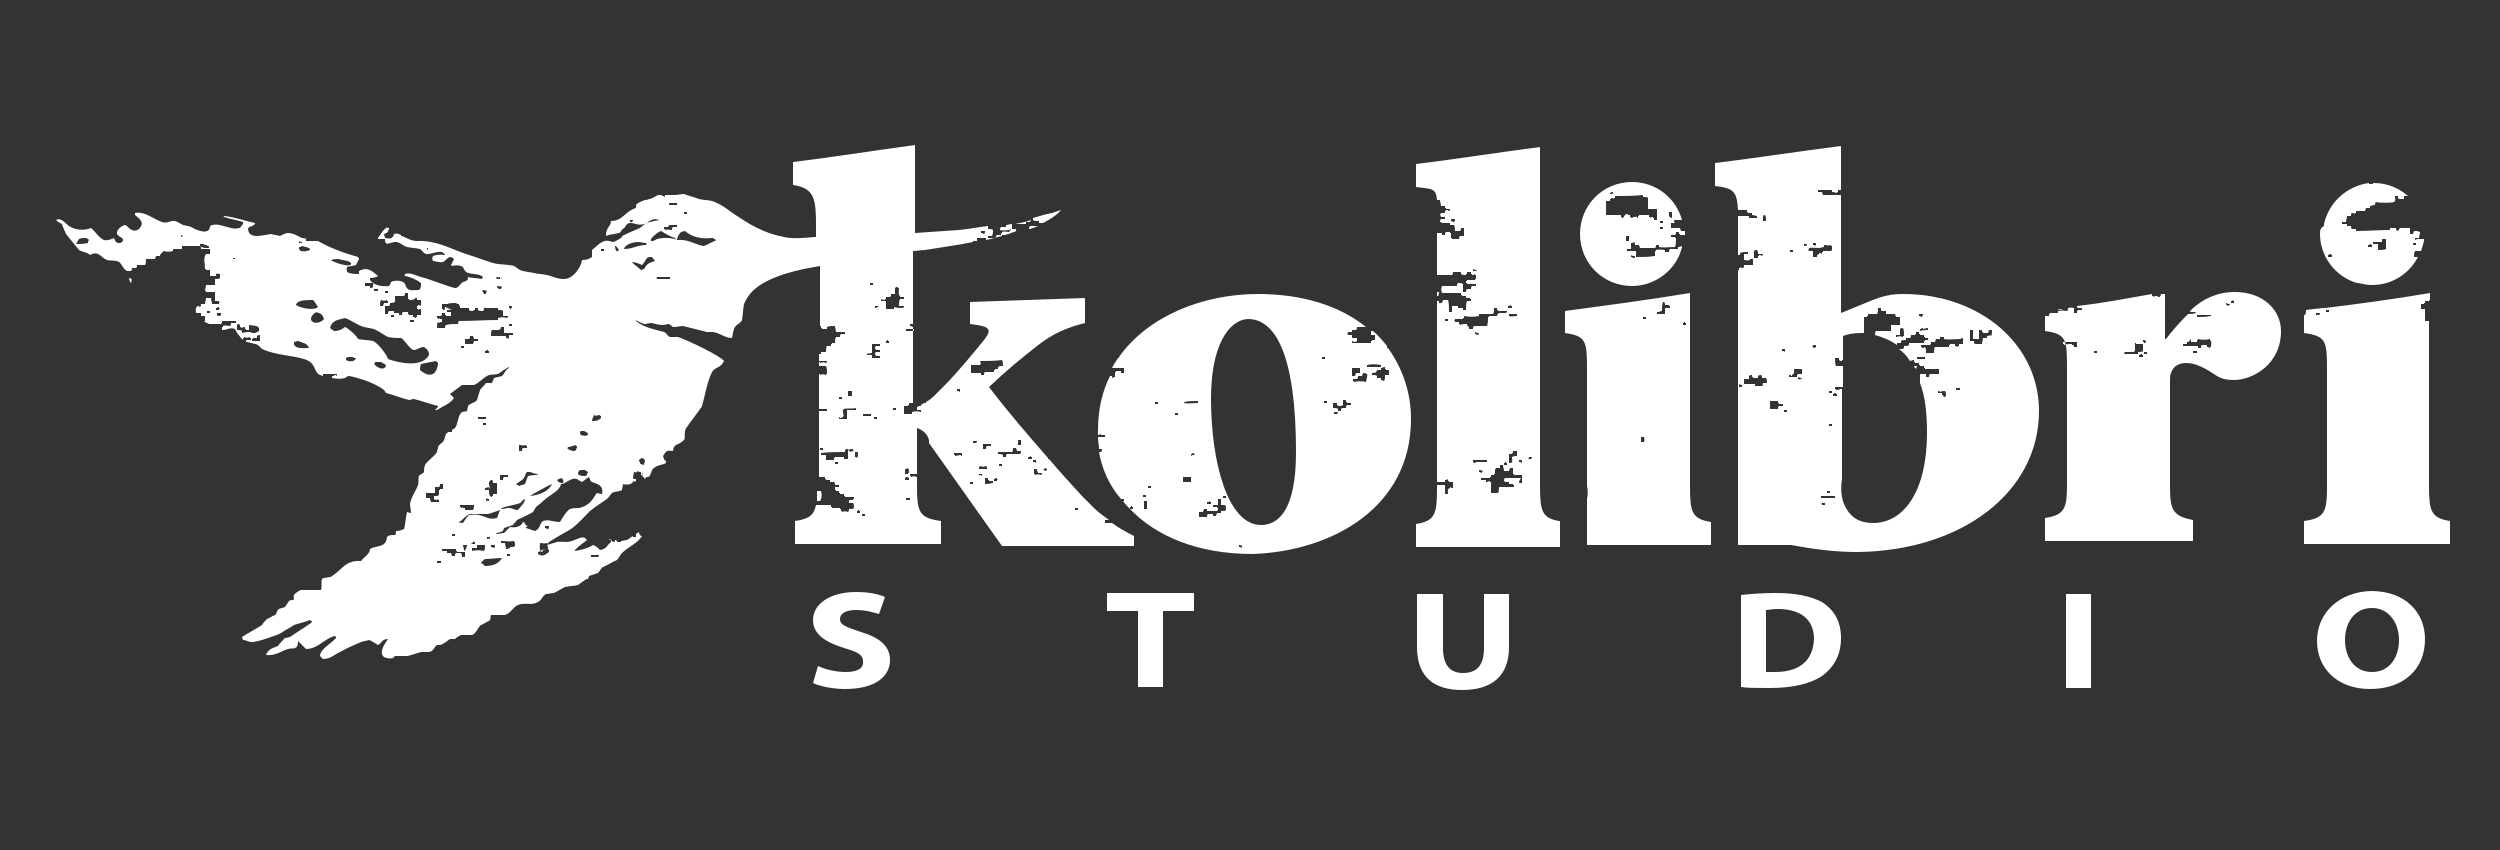 <svg xmlns="http://www.w3.org/2000/svg" xmlns:xlink="http://www.w3.org/1999/xlink" id="Layer_1" x="0px" y="0px" viewBox="0 0 250 85" style="enable-background:new 0 0 250 85;" xml:space="preserve"><rect x="0" y="0" width="250" height="85" fill="#333333" stroke="none"/><style type="text/css">	.st0{fill-rule:evenodd;clip-rule:evenodd;fill:#FFFFFF;}</style><path class="st0" d="M167.4,22c0.3,0,0.5,0,0.8,0c-0.6-2.2-2.6-3.8-5-3.8c-2.9,0-5.2,2.3-5.2,5.2c0,2.9,2.3,5.2,5.2,5.2 c2.4,0,4.5-1.7,5-3.9c0,0,0,0,0,0c0,0,0,0,0-0.1c0,0-0.2,0.1-0.4,0.1c0,0.1,0,0.2,0,0.2c-0.3,0-0.6,0-0.8,0 c-0.1,0.1-0.1,0.2-0.1,0.3c-0.1,0-0.3,0-0.4,0c0-0.1,0-0.2,0-0.2c-0.2,0-0.6-0.1-0.9,0c0,0,0,0,0,0.1c0,0-0.1,0-0.1,0 c0,0.2,0,0.3,0,0.5h-0.1c-0.3,0.1-1.3,0.1-1.8,0.1c0-0.2,0-0.4,0-0.6c-0.2,0-0.6,0-0.9,0c0-0.1,0-0.1,0-0.2c0.1,0,0.3,0,0.4,0 c0-0.2,0-0.4,0-0.6c0.1,0,0.2,0,0.3-0.1c0.1,0.1,0.1,0.1,0.1,0.3c0.1,0,0.3,0,0.4,0c0,0.1,0.1,0.2,0.1,0.3c0.5,0,1,0,1.5,0 c0.1-0.1,0.1-0.1,0.1-0.3c0.1,0,0.2,0,0.3,0c0,0.1,0,0.2,0,0.2c0.4,0.1,1,0,1.6,0c0.1-0.2,0.1-0.6,0.1-0.9c0,0-0.1,0-0.1,0 c0,0,0,0,0-0.1l-0.4,0c0-0.1,0-0.1,0-0.2c0.1,0,0.3,0,0.4,0c0.1-0.1,0.1-0.1,0.1-0.3c0.1,0,0.2,0,0.3,0c0,0.1,0,0.2,0,0.2 c0,0,0.1,0,0.1,0c0,0,0,0,0,0.1c0.2,0,0.3,0,0.5,0c0-0.1,0-0.2,0-0.4c-0.1,0-0.3,0-0.4,0c0-0.1-0.1-0.2-0.1-0.3c-0.3,0-0.6,0-0.9,0 c0-0.2,0-0.3,0-0.5c0.1,0,0.3,0,0.4,0C167.4,22.2,167.4,22.2,167.4,22L167.4,22z M163.5,25.6c0,0.1,0,0.2-0.1,0.2 c-0.2,0-0.1,0-0.2-0.1c0,0-0.1,0-0.1,0c0-0.1,0-0.1,0-0.2C163.2,25.6,163.3,25.6,163.5,25.6L163.5,25.6z M161,19.3 C161,19.3,160.9,19.3,161,19.3c0.1-0.1,0.2-0.1,0.3-0.1c0,0.1,0,0.2-0.1,0.2c-0.2,0-0.1,0-0.2-0.1c0,0-0.1,0-0.1,0 C160.9,19.3,160.8,19.4,161,19.3L161,19.3z M162.6,24.1c0-0.2,0-0.3,0-0.5c0.1,0,0.2,0,0.3,0c0,0.2,0,0.3,0,0.5 C162.8,24.1,162.7,24.1,162.6,24.1L162.6,24.1z M165.4,22c0-0.1,0-0.2,0-0.2c0,0-0.1,0-0.1,0c0,0,0,0,0-0.1c-0.1,0-0.2,0-0.3,0.1 c0,0,0,0,0-0.1c0,0-0.1,0-0.1,0c0-0.1,0-0.2,0-0.2c-0.4,0-0.7,0-1,0v0.1c0,0-0.1,0-0.1,0c0,0.1,0,0.2,0,0.2c0,0-0.1,0-0.1,0 c0,0,0,0,0-0.1c-0.2-0.1-0.5,0.1-0.6,0.1v-0.1c0,0-0.1,0-0.1,0c0-0.1,0-0.2,0-0.2c-0.1,0-0.1,0-0.2,0c0,0,0,0,0-0.1 c-0.1,0-0.2,0-0.3,0.1c-0.1,0.1-0.1,0.2-0.2,0.3c0,0-0.1,0-0.1,0v-0.1c0,0-0.1,0-0.1,0c0-0.1,0-0.2,0-0.2c-0.5,0-1,0-1.5,0 c0-0.5,0-0.9,0-1.4c0.1,0,0.3,0,0.4,0c0-0.1,0-0.2,0-0.2c0,0,0.1,0,0.1,0c0,0,0,0,0-0.1c0.1,0,0.2,0,0.3,0.1v-0.1c0,0,0.1,0,0.1,0 c0-0.1,0-0.2,0-0.2c0.9,0,1.9,0,2.8-0.1c0,0.1,0,0.2,0,0.2c0.2,0,0.5,0,0.5,0.1c0,0.4,0,0.7,0,1.1c0.4,0,0.5,0,0.9,0 c0,0.4,0,0.7,0,1.1C165.6,22,165.5,22,165.4,22L165.4,22z M166,22.1c0.1,0,0.2,0,0.3,0c0,0.1,0,0.2,0,0.2c-0.1,0-0.2,0-0.3,0 C166,22.2,166,22.1,166,22.1L166,22.1z M166,22.9c0-0.1,0-0.1,0-0.2c0.1,0,0.2,0,0.3,0c0,0.1,0,0.1,0,0.2 C166.2,22.9,166.1,22.9,166,22.9L166,22.9z M166.9,21.2c0.1,0,0.2,0,0.3,0c0,0.2,0,0.4,0,0.6C166.8,21.7,166.9,21.5,166.9,21.2 L166.9,21.2z M103.5,22.1c0.1,0,0.3,0,0.4,0c0,0.1,0,0.2,0,0.2c0.1,0,0.3,0,0.4,0c1.4-0.7,1.8-1.3,1.8-1.3l-0.9,0.3 c-0.6,0.1-1.2,0.3-1.9,0.5c0,0.1,0,0.1,0,0.2C103.4,22.1,103.5,22.1,103.5,22.1C103.5,22.1,103.5,22.1,103.5,22.1L103.5,22.1z  M102.9,22.9c0,0,0.1,0,0.1,0c0,0,0,0,0,0c0.3-0.1,0.6-0.2,0.8-0.3c-0.3,0-0.5,0-0.8,0C102.9,22.7,102.9,22.8,102.9,22.9L102.9,22.9 z M100,23c0.3,0.1,0.7,0,1.1,0c0,0,0,0,0-0.1c0,0,0.1,0,0.1,0c0-0.2,0-0.4,0-0.5c-0.2,0-0.4,0.1-0.6,0.1c0,0.1,0,0.1,0,0.2 c-0.2,0-0.4,0-0.5,0C100,22.8,100,22.9,100,23L100,23z M91.7,42.8v4.6c-0.2,0-0.5,0-0.7,0c0,0.1,0,0.1,0,0.2c0,0,0.1,0,0.1,0 c0,0,0,0,0,0.1c0.3-0.1,0.3-0.1,0.6,0v0.9c0,2.6,0.2,3.2,2.4,3.5v2.3H79.5v-2.3c1.4-0.2,1.9-0.6,2.1-1.6c0,0,0,0,0,0 c0.5,0,1,0,1.5,0c0,0.1,0,0.2,0,0.2h0.1c0,0,0,0,0,0.1c0.3,0,0.6,0,0.8,0c0,0,0,0,0,0.1c0,0,0.1,0,0.1,0c0,0.1,0,0.1,0,0.2 c0,0,0.1,0,0.1,0c0,0,0,0,0,0.1c0.3-0.1,0.3-0.1,0.6,0c0.1-0.1,0.1-0.2,0.1-0.3c0.3,0,0.4,0,0.5-0.1c0-0.2,0-0.4-0.1-0.5 c-0.1,0-0.3,0-0.4,0c0-0.1,0-0.2,0-0.3c0.1,0,0.3,0,0.4,0c0,0,0,0,0-0.1c0,0,0.1,0,0.1,0c0-0.1,0-0.1,0-0.2c-0.3,0-0.6,0-0.9,0 c0,0,0,0,0-0.1c0,0-0.1,0-0.1,0c0-0.1,0-0.2,0-0.2c-0.1,0-0.3,0-0.4,0c0,0,0,0,0-0.1c0,0-0.1,0-0.1,0c0-0.1,0-0.1,0-0.2 c-0.1,0-0.2,0-0.3,0c0,0,0,0,0-0.1c0,0-0.1,0-0.1,0c0-0.1,0-0.2,0-0.3c0.1,0,0.3,0,0.4,0c0-0.1,0-0.2,0-0.2c-0.1,0-0.3,0-0.4,0 c0-0.2,0-0.2-0.1-0.3c-0.1,0-0.3,0-0.4,0c0-0.1,0-0.2,0-0.2c-0.1,0-0.3,0-0.4,0c0,0,0,0,0-0.1h-0.1c0-0.1,0-0.2,0-0.2 c-0.2,0-0.4,0-0.6,0V37.4c0,0,0.1,0,0.1,0v0.1c0.3-0.1,0.3-0.1,0.6,0c0,0,0,0,0-0.1c0,0,0.1,0,0.1,0c0-0.3,0-0.6-0.1-0.8 c-0.4,0-0.3,0-0.7,0v-0.4c0,0,0,0,0.1,0c0,0,0,0,0,0.1c0.3-0.1,0.3-0.1,0.6,0c0.1-0.1,0.1-0.1,0.1-0.2c-0.3,0-0.5,0-0.8,0v-0.7 c0.1,0,0.2,0,0.2,0c0-0.1,0-0.2,0-0.2c0.2,0,0.3,0,0.5,0c0-0.2,0-0.5,0.1-0.6c0.1,0,0.3,0,0.4,0c0-0.1,0-0.2,0-0.2c0,0,0.1,0,0.1,0 c0,0,0,0,0-0.1c0.1,0,0.2,0,0.3,0c0-0.2,0-0.4,0.1-0.6c0.1,0,0.3,0,0.4,0c0-0.2,0-0.2,0.1-0.3c0.1,0,0.3,0,0.4,0c0-0.1,0-0.1,0-0.2 c-0.3,0-0.6,0-0.9,0c0-0.2-0.1-0.4-0.1-0.6c-0.4,0-0.6,0-0.8,0.1c0,0.1,0,0.2,0,0.2c-0.2,0-0.3,0-0.5,0c0,0,0,0,0-0.1 c0,0-0.1,0-0.1,0c0-0.1,0-0.2,0-0.2c0,0-0.1,0-0.1,0v-6c-3.7,0.6-6.5,1.6-7.4,3.4c0,0.1-0.1,0.1-0.1,0.2c0,0.1-0.1,0.1-0.1,0.2 c-0.1,0.5-0.1,1-0.2,1.6c-0.1,0.3-0.5,0.4-0.7,0.7c-0.2,0.3-0.2,0.7-0.3,1.1c-0.7,0-1.2-0.5-1.9-0.6c-0.2,0-0.4,0-0.6,0 c-0.8-0.2-1.6-0.4-2.4-0.6c-0.3,0-0.6,0.1-1,0.1c-0.1-0.1-0.3-0.2-0.4-0.3c-0.2,0-0.4,0.1-0.6,0.1c-0.3,0-0.8-0.1-1.1-0.2 c-0.3,0-0.5,0.1-0.8,0.1c-0.3-0.1-0.6-0.3-0.9-0.4c0.7,0.7,1.8,0.9,2.9,1.2c0.3,0.1,0.3,0.4,0.6,0.5c0.3,0,0.6,0,0.8,0 c0.7,0.2,4.3,1.9,4.6,2.4c-0.3,0.7-0.9,0.6-1.2,1.1c-0.5,1-0.7,2.4-1,3.4c0,0.1-1.4,1.9-1.5,2.1c-0.4,0.4-0.1,1.1-0.3,1.3 c-0.3,0.3-0.6,0.4-0.8,0.5c-0.2,0.1-0.3,0.4-0.3,0.6c-0.6-0.1-0.7,0-1,0.5c0.1,0.3,0.1,0.4,0.3,0.5c0,0.1,0,0.2,0,0.2 c-0.3,0.2-0.9,0.2-1.2,0.5c-0.4,0.2-0.2,1-0.8,0.9c0,0.1,0,0.1-0.1,0.2c-0.1-0.1-0.1-0.2-0.3-0.3c0-0.1,0-0.1,0.1-0.2 c0,0,0-0.1,0-0.1c0,0,0,0,0,0c-0.1,0.1-0.1,0.1-0.1,0.2c0,0,0,0-0.1,0c0,0,0,0,0,0c0-0.1,0-0.2,0-0.3c-0.2,0-0.2,0-0.4-0.1 c0,0,0,0,0,0c0,0.1,0,0.1,0,0.1c-0.1,0.1-0.1,0-0.3,0c0,0.1-0.1,0.4-0.1,0.5c0,0.2,0,0.2,0.3,0.2c0,0.1,0,0.2,0,0.2 c-0.2,0.1-0.1,0.1-0.3,0c0,0.4-0.8,0.4-1,0.3c0,0.2-0.1,0.4-0.1,0.6c-0.3,0.2-0.7,0.1-1,0.3c-0.2,0.2-0.3,0.4-0.5,0.6 c-0.6,0.4-1.2,0.8-1.7,1.2c-0.6,0.6-1.2,1.3-1.9,1.8c-0.3,0.2-2.2,1.2-2.4,1.5c0,0,0-0.1,0-0.1c-0.4,0.1-0.3,0-0.7,0 c0,0.2-0.1,0.7,0.1,0.8c0,0,0,0,0,0.1h0.1c0.1-0.1,0.1-0.2,0.1-0.3c0.2,0,0.3,0,0.5,0c0-0.2,0-0.3-0.1-0.4c0.3-0.1,0.7-0.2,1-0.3 c0.5-0.1,0.9,0.1,1.5-0.1c0.3-0.1,1-0.5,1.3-0.3c0.1,0.1,0.1,0.1,0.2,0.2c0,0,0,0,0,0c-0.4,0.3-0.8,0.6-1.1,0.9c0,0-0.1,0.1-0.1,0.1 c0,0,0,0,0,0.1c0.6-0.1,1.4-0.3,1.8-0.6c0.3,0.1,0.5,0.3,0.7,0.5c0.7-0.1,0.7-0.5,1.1-0.8c0,0,0,0,0,0c0,0,0,0,0,0 c0-0.1,0-0.1,0-0.2c-0.1,0-0.1,0-0.2,0c0,0,0,0,0,0c0.1-0.1,0.1-0.1,0.1-0.1c0.1,0.1,0.2,0.2,0.3,0.3c0.2,0,0.2-0.1,0.2-0.2 c0.1,0,0.2,0.1,0.2,0.1c0,0,0,0.1,0,0.1c0.1,0,0.3,0,0.4,0c0,0,0-0.1,0-0.1c0.2,0,0.4-0.1,0.6-0.1c0.2-0.1,0.4-0.3,0.6-0.4 c0,0,0,0.1,0,0.1c0.1,0,0.2,0,0.3,0c0-0.1,0-0.2,0-0.3c0.1-0.1,0.2-0.1,0.3-0.2c0,0.2,0.1,0.4,0.3,0.4c-0.4,0.7-1.4,1.1-2,1.7 c-0.2,0.2-0.3,0.5-0.5,0.7c-0.5,0.2-0.9,0.5-1.4,0.7c-0.2,0.1-0.3,0.4-0.5,0.6c-0.3,0.1-0.6,0.2-0.9,0.3c0,0.1-0.1,0.2-0.1,0.3 c0,0,0,0-0.1,0c-0.1,0-0.9,0.6-0.9,0.6c-0.4,0.1-0.8,0.1-1.3,0.2c-0.4,0.2-0.7,0.4-1.1,0.6c-0.3,0-0.5,0.1-0.8,0.1 c-0.4,0.2-0.4,0.6-0.8,0.8c-0.7,0.4-1.3,0-2,0.3c-0.5,0.2-0.7,0.8-1.3,1c-0.5,0-1,0-1.4,0c-0.1,0.2,0,0.3-0.1,0.5c0,0,0,0-0.1,0.1 c0,0,0,0,0,0c-0.3,0.1-0.5,0.3-0.8,0.4c-0.3,0.2-0.5,0.9-0.9,1c-0.4,0-0.7,0-1.1,0c-0.2,0.1-0.4,0.2-0.6,0.4c-0.2,0-0.3,0-0.5,0 c-0.3,0.2-0.6,0.5-1,0.6c-0.1,0-0.2,0-0.3,0c-0.3,0.2-0.3,0.6-0.8,0.7c-0.3,0-0.5,0-0.8,0c-0.3,0.1-1,0.3-1.3,0.4 c-0.4,0-0.9,0-1.3,0c-0.1,0.1-0.1,0.1-0.2,0.2c-0.3,0.1-0.9,0-1-0.2c-0.4-0.5,0.3-1.4,0.5-1.7c-0.6,0-0.6,0.4-1,0.6 C37.3,64.2,37,64,36.9,64c-0.3,0.1-0.5,0.1-0.8,0.2c-0.7,0.3-1.4,0.6-2.1,1c-0.5,0.2-0.9,0.7-1.7,0.7c-0.1-0.1-0.2-0.2-0.3-0.3 c0-0.7,1.2-1.3,1.6-1.8c0,0,0-0.1,0-0.1c0,0-0.1-0.1-0.1-0.1c-1,0.2-1.7,1.3-2.9,1.3c-0.3-0.3-0.5-0.5-0.8-0.8c0,0.2,0,0.6-0.3,0.7 c-0.2,0.1-0.4,0-0.7,0.1c-0.7,0.2-1.2,0.7-2.2,0.6c0.2-0.6,0.7-0.7,1.2-0.9c0.2-0.3,0.4-0.5,0.7-0.8c0.2,0,0.4-0.1,0.5-0.1 c0.7-0.5,1.4-0.9,2.1-1.4c0.1-0.1,0,0,0.1-0.2c-0.1,0-0.1,0-0.2-0.1c-0.5,0.2-1,0.3-1.6,0.5c-0.4,0.3-0.9,0.5-1.3,0.8 c-0.3,0.2-2.6,1-3,0.9c-0.2,0-0.5-0.2-0.8-0.2c0-0.1-0.1-0.2-0.1-0.3c0.6-0.4,1.4-0.8,2-1.2c0.1-0.2,0.3-0.4,0.5-0.6 c0.3-0.1,0.5-0.3,0.8-0.4c0.2-0.1,0.1-0.4,0.4-0.6c0.2-0.1,0.4-0.1,0.6-0.2c0.1-0.2,0.3-0.4,0.4-0.6c0.1-0.1,0.3-0.1,0.4-0.1 c0.2-0.1,0-0.3,0.1-0.5c0-0.1,0.6-0.5,0.7-0.5c0.7,0,1.3,0,2,0c0.1-0.3,0-0.8,0.1-1.1c0.1-0.2,0.9-0.1,1-0.3c1-0.6,1.3-1.6,2.9-1.5 c0.2-0.3,0.9-0.7,0.9-1.2c0.7-0.4,1.6-0.1,1.7-1.2c0.2-0.2,0.4-0.2,0.8-0.2c0.1-0.1,0.1-0.2,0.1-0.4c0.4,0,0.5-0.1,0.8-0.2 c0.1-0.2,0.2-1.4,0.3-1.7c0.1,0,0.2,0.1,0.4,0.1c0-0.3-0.1-0.6-0.1-0.9c0.1-0.7,0.6-1.3,0.8-1.9c0.1-0.3,0-0.8,0.1-0.9 c0.1-0.2,0.4-0.2,0.5-0.4c0-0.2,0-0.4,0.1-0.7c0.3-0.5,0.9-0.8,1.2-1.3c0-0.2,0.1-0.3,0.1-0.5c0.1-0.3,0.5-0.4,0.6-0.7 c0.1-0.2,0.1-0.4,0.2-0.6c0.1-0.1,0.2-0.2,0.3-0.2c0.1,0,0.2,0,0.3,0c0-0.1,0-0.1,0-0.2c0.1-0.1,0.2-0.1,0.3-0.2 c0.3-0.4,0.3-1.2,0.6-1.5c0.1-0.2,0.5-0.1,0.6-0.2c0-0.2,0.1-0.3,0.1-0.5c0.2-0.3,0.7-0.3,0.9-0.6c0.1-0.3,0.2-0.7,0.3-1 c0.2-0.3,0.4-0.4,0.6-0.7c0.2,0,0.4,0,0.6,0c0.1-0.2,0.1-0.3,0.2-0.5c0.3-0.1,0.5-0.1,0.8-0.2c0.3-0.3,0.3-0.6,0.7-0.8 c0,0,0,0,0-0.1c-0.4,0.2-0.8,0.5-1.1,0.7c-0.5,0.1-0.8,0-1.1,0.2c-0.4,0.2-0.8,0.7-1.3,0.9c-0.4,0-0.8,0-1.2,0c0,0-1.2,0.9-1.2,0.9 c0.1,0.1,0.3,0.3,0.4,0.4c-0.4,0.6-1.1,0.8-1.7,1.2c-0.1,0-0.1,0-0.2,0c0.1-0.1,0.2-0.2,0.3-0.3c0,0,0,0,0-0.1 c-0.8-0.2-1.6-0.5-2.4-0.7c-0.2,0-0.3,0.1-0.5,0.1c-0.8-0.2-1.5-0.5-2.3-0.7c-0.1-0.1-0.1-0.2-0.2-0.3c-0.5-0.4-1.4-0.8-2-1 c-0.3-0.1-1.3-0.4-1.5-0.4c-0.2,0-0.2,0.1-0.4,0.2c-0.3,0.1-0.8,0.1-1.3,0c0-0.2,0-0.2,0.2-0.2c0,0,0,0,0-0.1c0.1,0,0.2,0,0.3,0.1 c0-0.1,0-0.2,0-0.2c-0.5,0-0.9,0-1.4,0c0,0.1,0,0.2,0,0.2c-0.1,0-0.2-0.1-0.3-0.1c-0.7-0.3-0.3-1.2-1.6-1.6c-1.4-0.4-2.9-0.4-4.2-1 c-0.1-0.1-0.3-0.3-0.4-0.4c-0.2-0.1-0.4-0.1-0.6-0.2c0,0,0,0,0,0c0,0-0.1,0-0.1,0c-0.1,0-0.2-0.1-0.4-0.1c0,0,0,0-0.1,0 c0-0.1,0-0.2,0.1-0.2c0.1,0,0.3,0,0.4,0c0-0.1,0-0.1,0-0.2c0,0-0.1,0-0.1,0c0,0,0,0,0-0.1c-0.3,0.1-0.3,0.1-0.6,0c0,0,0,0,0,0.1 c0,0-0.1,0-0.1,0c0,0.1,0,0.1,0,0.2c-0.3-0.3-0.7-0.8-0.8-1.1c-0.5-0.2-0.8,0.1-1.2,0.1c0,0,0,0,0,0c0,0-0.1,0-0.1,0c0,0,0,0,0,0 c0-0.1,0-0.2,0-0.3c0,0,0.1,0,0.1,0c0,0,0,0,0-0.1c0.2-0.1,0.6,0,0.7,0c0.1-0.1,0.1-0.1,0.1-0.3c0.2,0,0.4,0,0.5,0 c0-0.1,0-0.2,0-0.2c-0.5,0-0.9,0-1.4,0c0,0.2,0,0.2-0.1,0.3c-0.4,0-0.8,0-1.2,0c-0.1-0.1-0.3-0.1-0.4-0.2c0,0-0.1-0.1-0.1-0.1 c0,0,0.1,0,0.1,0c0-0.2,0-0.3,0-0.5c-0.1,0-0.3,0-0.4,0c0-0.1,0-0.2,0-0.3c-0.2,0-0.4,0-0.5,0c0-0.2-0.1-0.5,0.1-0.6c0,0,0,0,0-0.1 c0.1,0,0.2,0,0.3,0.1c0.1-0.1,0.1-0.1,0.1-0.3c0.1,0,0.3,0,0.4,0c0-0.2,0.1-0.4,0.1-0.6c0.2,0,0.4,0,0.5,0c0,0.2,0.1,0.4,0.1,0.6 c0.2,0,0.5,0,0.7,0c0,0,0,0,0-0.1c0.1-0.1,0,0,0.1-0.1c0,0-0.1,0-0.1,0c0,0,0,0,0-0.1c-0.1,0-0.3,0-0.4,0c0-0.3,0-0.6,0-0.9 c-0.3,0-0.6,0-0.9,0c0,0,0,0,0-0.1c0,0-0.1,0-0.1,0c0-0.2,0.1-0.4,0.1-0.6c0.3,0,0.6,0,0.9,0c0-0.2,0-0.4,0-0.6c0.3,0,0.4,0,0.5-0.1 c0-0.1,0-0.3,0-0.4c-0.1,0-0.2,0-0.3-0.1c0,0,0,0,0,0.1c0,0-0.1,0-0.1,0c0,0.1,0,0.2,0,0.2c-0.2,0-0.4,0-0.6,0c0-0.2,0-0.4,0-0.6 c-0.1,0-0.3,0-0.4,0c0,0,0,0,0-0.1c0,0-0.1,0-0.1,0c0-0.5-0.2-1.1,0.1-1.5c0.1,0,0.3,0,0.4,0c0-0.2,0-0.3,0-0.5c-0.3,0-0.6,0-0.9,0 c0-0.1,0-0.2,0-0.3c-0.6,0-1.3,0-1.9,0c0,0.1,0,0.2,0,0.3c-0.3,0-0.6,0-0.9,0c0,0.1,0,0.2,0,0.2c-0.4,0.1-0.6,0.1-0.9,0 C16,25.4,16,25.5,16,25.6c-0.1,0-0.3,0-0.4,0c0,0.1-0.1,0.2-0.1,0.3c-0.3,0-0.6,0-0.9,0c0,0.2,0,0.5-0.1,0.6c-0.4,0-0.6,0-0.8,0 c0,0.2,0,0.2-0.1,0.3c-0.1,0-0.3,0-0.4,0c0,0.2,0,0.2-0.1,0.3c-0.1,0-0.2,0-0.4,0c-0.4-0.2-0.5-0.7-0.8-0.9 c-0.3-0.2-0.8-0.1-1.2-0.2c-0.6-0.2-0.8-1-1.7-0.5c-0.3-0.3-0.8-0.3-1.1-0.5c-0.3-0.4-1-1.2-1.3-1.6c-0.1-0.3-0.3-0.6-0.4-1 C6,22.3,5.8,22.2,5.6,22c0.5-0.3,1,0.4,1.3,0.6c0.6,0.4,1.5,0.5,2.2,0.2c0.4,0.3,0.8,1,1.3,1.2c0.3,0.1,0.8-0.1,1-0.2 c0.1,0.2,0.1,0.4,0.4,0.5c0.2,0,0.3,0,0.4-0.1c0.1-0.1,0.1-0.1,0.1-0.3c-0.2-0.2-0.5-0.3-0.6-0.5c-0.1-0.4,0.4-0.8,0.8-0.9 c0.3,0.1,0.4,0.4,0.7,0.5c0.4,0.2,0.8-0.1,0.9-0.4c0.3-0.5-0.4-0.9-0.6-1.1c0-0.1,0-0.1,0-0.2c1-0.2,1.8,0.6,2.7,0.9 c0.5,0.2,0.9-0.2,1.3-0.1c0.3,0.1,0.6,0.3,0.8,0.4c0.4,0.1,0.7,0.1,1,0.3c0.5,0.3,1.7,0.7,1.7-0.2c0.8-0.5,2.1,0.5,2.9,0.2 c0.2,0,0.2-0.2,0.4-0.4c0-0.1,0-0.1,0-0.2c-0.6-0.2-1.3-0.3-1.9-0.5c0,0,0,0-0.1,0c0,0,0.1,0,0.1-0.1c1.1,0.1,2.1,0.5,3.1,0.7 c0,0.1,0,0.1,0,0.1c-0.1,0.1-0.4,0.3-0.6,0.3c0,0.1-0.1,0.1-0.1,0.2c0.1,1.1,1.5,0.6,2.3,0.5c0.3,0.1,0.6,0.1,0.9,0.2 c0.2-0.1,0.5-0.3,0.9-0.3c0.7,0.1,0.8,0.3,1.3,0.5c0.2,0,0.4,0.1,0.6,0.1c0,0,0,0-0.1,0c0,0-0.1,0-0.1,0c0,0.1,0,0.1,0,0.2 c0.4,0,0.7,0,1.1,0c0,0,0.1,0,0.1,0c1.2,0.7,2.6,1.2,4,1.6c0,0.1,0.1,0.1,0.1,0.2c-0.1,0.2-0.2,0.4-0.3,0.6 c-0.3,0.1-0.6,0.1-0.9,0.2c-0.1,0.2,0,0.3,0,0.5c0.4,0.2,0.7,0.2,1.2,0.2c0-0.1,0-0.2,0-0.3c0.9-0.5,1.4,0.1,1.9,0.5 c-0.1,0.1-0.5,0.2-0.8,0.2c0,0.1,0,0.1,0,0.2c0.3,0.5,1.2,0.7,1.9,0.6c0.1-0.1,0.2-0.3,0.2-0.4c0.3-0.2,1.2-0.2,1.4,0.2 c0.1,0.2,0.1,0.4,0.3,0.5c0.2,0.2,0.7,0.1,1.1,0.1c0.2-0.2,0.2-0.3,0.2-0.7c-0.4-0.3-1-0.6-1.6-0.7c0,0,0-0.1-0.1-0.1 c0,0,0.1,0,0.1-0.1c0.5-0.2,1.2,0.2,1.6,0.3c0.6,0.1,3.3,1.2,3.5,1.1c0.3-0.1,0.5-0.5,0.7-0.6c0.2-0.1,0.3,0,0.5-0.3 c0-0.2,0-0.1-0.1-0.2c0.5,0.1,1,0.1,1.5,0.2c0-0.1,0.1-0.2,0.1-0.2c-0.4-0.4-1.2-0.2-1.7-0.5c-0.1-0.1-0.3-0.4-0.3-0.5 c-0.3-0.2-0.8-0.2-1.1-0.1c0,0,0,0-0.1-0.1c0.1-0.2,0.2-0.4,0.3-0.6c-0.5-0.5-0.7,0.1-1.1,0.3c-0.3,0.1-0.8-0.1-1-0.1 c-0.1-0.2-0.1-0.3,0-0.5c0.2-0.1,0.9-0.2,1-0.1c0.1,0,0.1,0,0.2,0c-0.3-0.7-1.4,0-1.9-0.1c-0.3-0.1-0.4-0.4-0.6-0.5 c-0.4-0.1-0.8-0.1-1.3-0.2c-0.4-0.1-0.8-0.6-1.3-0.5c-0.2,0.1-0.5,0.1-0.7,0.2c-0.1-0.1-0.2-0.2-0.2-0.3c0,0,0,0,0,0 c0-0.1,0-0.2,0-0.2c-0.1,0-0.2,0-0.3,0c0,0,0,0,0,0c-0.1,0-0.3,0-0.4,0c0,0,0,0,0-0.1c0.2-0.3,0.5-0.8,0.8-1c0.1-0.1,0.1,0,0.3,0 c0,0.1,0,0.1,0,0.1c-0.1,0.2-0.1,0.4-0.5,0.5c0,0.1,0.1,0.3,0.1,0.4c0.4,0.1,0.8,0.1,0.9-0.4c0.3-0.1,0.5,0,0.7,0.1c0,0,0,0,0,0.1 l0.1,0c0.5,0.2,0.9,0.5,1.5,0.5c1.9-0.1,3.4,0.8,4.9,1.3c1,0.3,1.7,0.6,2.7,0.9c0.7,0.2,1.4,0.1,2.1,0.3c0.2,0.1,0.4,0.3,0.6,0.4 c0.5,0.2,1,0.2,1.4,0.3c0.4,0.1,0.8,0.1,1.3,0.2c0.5,0.1,1,0.4,1.6,0.4c0.9,0.1,1.8-1.1,1.9-1.9c0.5,0,0.7-0.1,1-0.3 c0-0.2,0-0.4,0-0.7c0.4-0.3,0.8-0.8,1.3-0.9c0.3-0.1,0.7,0.1,0.8,0.1c0.2,0,0.8-0.4,0.9-0.5c0.1-0.1,0,0,0-0.1 c0.6-0.3,1.1-0.5,1.8-0.8c0.2-0.2,0.4-0.3,0.6-0.5c0.4-0.1,0.8-0.2,1.3-0.3c-0.7-0.3-1.1,0.3-1.5,0.4c-0.9,0.3-1.4-0.6-1.9,0.3 c-0.1,0.2-0.4,0.2-0.4,0.5c-0.3,0.2-1.1,0.2-1.5,0.4c0-0.2,0-0.4,0.1-0.6c0.1-0.3,0.4-0.5,0.4-0.9c1.2,0,1.4-1,2.5-1.3c0,0,0,0,0,0 c-0.1-0.1,0.1-0.2,0-0.3c0.1-0.2,0.6-0.4,0.9-0.5c0.3,0,0.3-0.1,0.5-0.1c0.3-0.1,0.6-0.3,0.8-0.4c0.1,0,0.3,0,0.4,0c0,0,0,0.1,0,0.1 c0.1,0,0.2,0,0.3,0.1c0-0.1,0-0.1,0-0.2c0.3,0,0.6,0,0.9,0c0.3,0,0.8-0.1,1-0.1c0.5,0.2,1,0.3,1.5,0.5c0.4,0.1,0.9,0.1,1.3,0.2 c0.9,0.3,1.5,0.8,2.2,1.3c1.5,1,2.9,1.9,5,2.3c0.8,0.2,2.1,0.1,3,0c0.1,0,0.1,0,0.2,0v-1.1c0-2.6-0.1-3.8-2.3-4.1v-2.3 c3.4-0.4,7.8-1.1,12.2-1.7v8.8c1.5-0.1,3-0.2,4.4-0.3c1-0.1,2-0.3,2.9-0.4c0,0.1,0,0.2,0,0.3c0.3,0,0.4,0,0.5,0.1 c0,0.2,0,0.4-0.1,0.6c-0.1,0-0.3,0-0.4,0c0,0.1,0,0.2,0,0.2c0.3,0,0.6,0,0.8,0c0-0.2,0-0.2,0.1-0.3c0.1,0,0.3,0,0.4,0 c0-0.1,0-0.2,0-0.2c0,0,0.1,0,0.1,0c0,0,0,0,0-0.1c0.2-0.1,0.6,0,0.7,0c0.1-0.1,0.1-0.1,0.1-0.3c0.2,0,0.4,0,0.6,0 c0,0.1,0,0.2,0,0.2c0,0,0.1,0,0.1,0c0,0,0,0,0,0c-0.4,0.1-0.8,0.3-1.2,0.4c0,0,0,0,0,0c-0.1,0-0.2,0-0.3,0c0,0,0,0.1,0,0.1 c-0.5,0.1-1,0.3-1.6,0.4c0-0.1,0-0.1,0-0.2c-0.3,0-0.6,0-0.9,0c0,0.1,0,0.2,0,0.3c-0.1,0-0.3,0-0.4,0c0,0,0,0.1,0,0.1 c-1.4,0.3-3,0.5-4.8,0.8c-0.4,0-0.8,0.1-1.2,0.1v7.3c-0.1,0-0.2,0-0.3,0c0,0.1,0,0.1,0,0.2c0,0,0.1,0,0.1,0c0.1,0.1,0.1,0,0.2,0.1 v7.1c0,0,0,0,0,0.1h0v0.4c-0.1,0-0.3,0-0.4,0c0,0.1,0,0.1,0,0.2c0,0-0.1,0-0.1,0v0.1c-0.1,0-0.3,0-0.4,0c0,0.3,0,0.5,0,0.8 c0.3,0,0.6,0,0.8,0c0-0.1,0-0.2,0-0.2c0.4-0.1,0.5-0.1,0.9,0c0-0.1,0-0.2,0-0.2c-0.1,0-0.3,0-0.4,0c0-0.1,0-0.2,0-0.3 c0.1,0,0.2-0.1,0.2-0.1c0.1,0,0.1,0,0.2,0c0,0,0-0.1,0-0.1c0.1-0.1,0.2-0.1,0.3-0.2c0.1,0,0.1,0,0.2,0c0,0,0-0.1,0-0.1 c0.4-0.2,0.7-0.5,1-0.8c0,0,0,0,0,0c0,0,0,0,0,0c0.2-0.2,0.4-0.4,0.6-0.6c0.1-0.1,0.2-0.2,0.3-0.3c0,0,0,0,0,0c0,0,0,0,0,0 c1.2-1.2,3.1-3.5,3.9-4.5c0.7-0.9,0.7-1.3-0.7-1.5l-0.7-0.1v-2.2l11.5-0.4v2.5c-1.6,0.4-3.2,1-4.8,2.3c-1.4,1.1-2.9,2.3-4.8,4.1 c1.9,2.5,3.9,4.8,5.9,7.1c0,0,0,0.1,0,0.1c0,0,0.1,0,0.1,0c1.1,1.3,2.2,2.5,3.3,3.7c0.5,0.5,0.9,0.9,1.3,1.3 c0.4,0.4,0.9,0.7,1.4,1.1c-0.1,0-0.3,0-0.4,0c0,0.1,0,0.2,0,0.3c0.2,0,0.5,0,0.7,0c0.7,0.5,1.4,0.9,2.2,1.3v1h-13.2l-7.3-10.3 C93,43.7,92.4,43,91.7,42.8L91.7,42.8z M107.8,50.8c-0.1,0-0.2,0-0.3,0c0,0.1,0,0.2,0,0.2c0.1,0,0.2,0,0.3,0 C107.8,51,107.8,50.9,107.8,50.8L107.8,50.8z M99.9,46.6c0.1,0,0.2,0,0.3,0c0-0.1,0-0.1,0-0.2c-0.1,0-0.2,0-0.3,0 C99.9,46.4,99.9,46.5,99.9,46.6L99.9,46.6z M104.4,46.9c-0.1,0.1,0,0-0.1,0.1c0,0,0.1,0,0.1,0c0.1,0.1,0,0,0.2,0.1 c0.1-0.1,0.1-0.1,0.1-0.2C104.6,46.8,104.5,46.8,104.4,46.9L104.4,46.9L104.4,46.9z M103.7,47.1c0-0.1,0-0.2,0-0.2 c-0.1,0-0.2,0-0.3,0c0,0.2,0,0.3,0,0.5c0,0,0.1,0,0.1,0v0.1c0.3-0.1,0.3-0.1,0.6,0c0.1-0.1,0.1-0.1,0.1-0.2c-0.1,0-0.3,0-0.4,0 c0,0,0,0,0-0.1C103.7,47.1,103.7,47.1,103.7,47.1L103.7,47.1z M103.6,46c-0.1,0-0.2,0-0.3,0c0,0.1,0,0.1,0,0.2c0.1,0,0.2,0,0.3,0.1 C103.6,46.1,103.6,46.1,103.6,46L103.6,46z M102.9,45.7c0,0-0.1,0-0.1,0c0,0.1,0,0.1,0,0.2c0.1,0,0.3,0,0.4,0c0-0.1,0-0.1,0-0.2 c0,0-0.1,0-0.1,0c0,0,0,0,0-0.1C102.9,45.7,103,45.7,102.9,45.7L102.9,45.7z M102.1,44c-0.1,0-0.2,0-0.3,0c0,0.2,0,0.3,0,0.5 c0.1,0,0.2,0,0.3,0C102.1,44.3,102.1,44.1,102.1,44L102.1,44z M101.2,45.2c-0.5,0-0.9,0-1.4,0c0,0.1,0,0.1,0,0.2 c0.3,0,0.3,0,0.5,0.1c0,0.1,0,0.1,0,0.2c0.1,0,0.2,0,0.3,0c0-0.2,0-0.2,0.1-0.3c0.5,0,1,0,1.3,0c0.1-0.1,0.1-0.1,0.1-0.3 c-0.1,0-0.3,0-0.4,0c0-0.1-0.1-0.2-0.1-0.3c-0.1,0-0.2,0-0.3,0C101.3,45,101.3,45.1,101.2,45.2L101.2,45.2z M99.5,47.9 c0,0-0.1,0-0.1,0c0,0.1,0,0.1,0,0.2c0.1,0,0.2,0,0.3,0c0,0,0,0,0-0.1c0.1-0.1,0,0,0.1-0.1c0,0-0.1,0-0.1,0c0,0,0,0,0-0.1 C99.5,47.8,99.6,47.8,99.5,47.9L99.5,47.9z M97.6,44.3c0.1-0.1,0.1-0.1,0.1-0.2c-0.1,0-0.3,0-0.4,0c0,0.1,0,0.1,0,0.2 c0,0,0.1,0,0.1,0C97.5,44.3,97.4,44.3,97.6,44.3L97.6,44.3z M98.6,46.6c-0.3,0.1-0.3,0.1-0.6,0c-0.1,0.1-0.1,0.1-0.1,0.3 c0.3,0,0.6,0,0.8,0c0-0.1,0-0.1,0-0.2L98.6,46.6C98.6,46.7,98.6,46.7,98.6,46.6L98.6,46.6z M98.3,44.4c0,0.2,0,0.3,0,0.5 c0.1,0,0.2,0,0.3,0c0-0.2,0-0.2,0.1-0.3c0.1,0,0.3,0,0.4,0c0-0.1,0-0.1,0-0.2C98.9,44.4,98.6,44.4,98.3,44.4L98.3,44.4z M97.9,47.5 c0.1,0,0.2,0,0.3,0.1c0-0.1,0-0.2,0-0.2c-0.1,0-0.2,0-0.3,0C97.9,47.3,97.9,47.4,97.9,47.5L97.9,47.5z M99.2,48.3c0,0,0.1,0,0.1,0 c0-0.1,0-0.1,0-0.2c-0.1,0-0.3,0-0.4,0c0,0,0,0,0-0.1c0,0-0.1,0-0.1,0c0-0.1,0-0.2,0-0.2c-0.1,0-0.2,0-0.3,0c0,0.2,0,0.4,0,0.6 C98.7,48.4,99,48.4,99.2,48.3L99.2,48.3L99.2,48.3z M98,36.5c-0.3,0-0.6,0-0.9,0c0,0.3,0,0.5,0,0.8c0.4,0,0.8,0,1,0 c0,0.1,0,0.2,0,0.2c0.1,0,0.2,0,0.3,0c0-0.2,0-0.2,0.1-0.3c0.3,0,0.6,0,0.9,0c0-0.1,0-0.2,0-0.2h0.1v-0.1c0.1,0,0.2,0,0.3,0 c0-0.1,0-0.1,0-0.2c0,0,0.1,0,0.1,0c0,0,0,0,0-0.1c0.1,0,0.3,0,0.4,0c0-0.2,0-0.4-0.1-0.6c-0.7,0.1-1.5,0.1-2.2,0.1 C98.1,36.3,98.1,36.4,98,36.5L98,36.5z M97.3,48.2c-0.1,0-0.2,0-0.3,0c0,0.1,0,0.2,0,0.2c0.1,0,0.2,0,0.3,0 C97.3,48.3,97.3,48.2,97.3,48.2L97.3,48.2z M96,38.9c-0.1,0-0.2,0-0.3,0c0,0.1,0,0.1,0,0.2c0.1,0,0.2,0,0.3,0.1C96,39,96,39,96,38.9 L96,38.9z M96.2,45.3c-0.3,0-0.6,0-0.8,0c0,0.1,0,0.1,0,0.2c0,0,0.1,0,0.1,0c0,0,0,0,0,0.1c0.1,0,0.4-0.1,0.6-0.1c0,0,0,0,0,0.1h0.1 C96.2,45.4,96.2,45.4,96.2,45.3L96.2,45.3z M98.5,23.1c-0.1,0-0.3,0-0.4,0c0,0.1,0,0.1,0,0.2c0,0,0.1,0,0.1,0c0.1,0.1,0,0,0.2,0.1 C98.5,23.3,98.5,23.3,98.5,23.1L98.5,23.1z M63.2,22.2c0.1-0.1,0.1-0.1,0.1-0.2c-0.1,0-0.2,0-0.3,0c0,0.1,0,0.1,0,0.2 c0,0,0.1,0,0.1,0c0,0,0,0,0,0.1C63.1,22.2,63.1,22.2,63.2,22.2L63.2,22.2z M65.3,20.4C65.4,20.4,65.3,20.4,65.3,20.4 C65.4,20.4,65.3,20.4,65.3,20.4L65.3,20.4z M42.7,25c0.1-0.1,0.1,0,0.1-0.2c0,0,0,0-0.1,0C42.7,24.9,42.7,24.9,42.7,25L42.7,25z  M8.8,24.3c0-0.1,0-0.2,0.1-0.3c-0.1-0.1-0.2-0.2-0.4-0.2c-0.2,0-0.4,0-0.6,0.1c-0.1,0.2-0.2,0.3-0.3,0.5c0,0,0,0,0,0 C8,24.4,8.4,24.4,8.8,24.3L8.8,24.3z M18.2,23.7c0,0,0-0.1,0.1-0.1c0,0-0.1-0.1-0.1-0.1c-0.1,0.1-0.1,0-0.1,0.2 C18.1,23.6,18.1,23.7,18.2,23.7C18.2,23.7,18.2,23.7,18.2,23.7L18.2,23.7z M20,24.6c0.2,0.2,0.5,0.2,0.9,0.2c0-0.1,0-0.2-0.1-0.2 c-0.1-0.1-0.3-0.1-0.5-0.2c-0.1,0-0.2,0-0.3,0c0,0,0,0,0,0C20,24.5,20,24.6,20,24.6L20,24.6z M20.7,31.3c0.1,0,0.2,0,0.3,0 c0-0.1,0-0.2,0-0.2c-0.1,0-0.2,0-0.3,0C20.7,31.1,20.7,31.2,20.7,31.3L20.7,31.3z M21.6,30.8c0,0.1,0,0.1,0,0.2c0.1,0,0.2,0,0.3,0 c0,0,0,0,0-0.1c0.1-0.1,0,0,0.1-0.1c0,0-0.1,0-0.1,0c0,0,0,0,0-0.1c-0.2,0-0.1,0-0.2,0.1C21.7,30.8,21.7,30.8,21.6,30.8L21.6,30.8z  M21.8,31.6c0.1,0,0.2,0,0.3-0.1c0-0.1,0-0.1,0-0.2c-0.1,0-0.3,0-0.4,0c0,0.1,0,0.1,0,0.2C21.7,31.5,21.7,31.5,21.8,31.6L21.8,31.6 L21.8,31.6z M23.5,25.9C23.5,25.9,23.5,25.9,23.5,25.9c0-0.1,0-0.1-0.1-0.1h-0.1c0,0,0,0.1,0,0.1c0,0,0,0,0,0 C23.3,25.9,23.4,25.9,23.5,25.9L23.5,25.9z M25,33.2c0.3,0.2,0.6,0.1,0.9-0.1c0-0.1,0-0.2,0-0.3c-0.2-0.3-0.6-0.2-0.9-0.3 c0,0-0.1,0-0.1,0c0,0.2,0,0.3,0,0.5c-0.1,0-0.2,0-0.3,0c0,0,0,0,0-0.1c0,0-0.1,0-0.1,0c0-0.1,0-0.2,0-0.2c-0.1,0-0.2,0-0.3,0.1 c-0.1-0.1-0.2-0.1-0.2-0.1c0-0.1,0-0.1,0-0.2c-0.1-0.1-0.1,0-0.1-0.1c-0.1,0-0.1,0-0.2,0.1c0,0.2,0,0.3,0,0.5c0.3,0,0.4,0,0.5,0.1 c0,0.1,0,0.2,0,0.2C24.5,33.2,24.8,33.2,25,33.2L25,33.2z M25.2,34.1c0.3,0,0.6,0,0.8,0c0-0.2,0-0.4,0-0.6c-0.1,0-0.2,0-0.3,0.1 c0,0.1,0,0.2,0,0.2c-0.1,0-0.3,0-0.4,0c0,0,0,0,0,0.1c0,0-0.1,0-0.1,0C25.2,34,25.2,34,25.2,34.1L25.2,34.1z M59.9,55.5 c-0.3,0-0.6,0-0.8,0c0,0.1,0,0.2,0,0.2c0.4,0,0.3,0,0.7,0C59.9,55.6,59.9,55.6,59.9,55.5L59.9,55.5z M54.1,55.1 c-0.1,0-0.2,0.1-0.3,0.1c0,0.1,0,0.1,0,0.2c0.1,0,0.1,0.1,0.2,0.1c0.4,0.2,0.7-0.2,0.9-0.3c0-0.2,0-0.2-0.1-0.3 c-0.2,0-0.4,0-0.6,0.1c0,0,0,0,0,0c0,0-0.1,0-0.1,0c0,0,0,0,0,0C54.2,55,54.2,55,54.1,55.1L54.1,55.1C54.1,55,54.1,55,54.1,55.1 L54.1,55.1z M59.2,42.1C59.2,42.2,59.2,42.2,59.2,42.1c0.3,0,0.6,0,0.9-0.3c0-0.1,0-0.1,0-0.2c-0.1,0-0.1-0.1-0.2-0.1 c-0.3,0.1-0.3,0.1-0.5,0C59.3,41.8,59.2,41.9,59.2,42.1L59.2,42.1z M58.1,43.1c0,0-0.1,0.1-0.1,0.1c0,0.2,0,0.2,0.1,0.3 c0.2,0.1,0.5,0.1,0.7,0c0,0,0-0.1,0-0.1c-0.1-0.2-0.2-0.2-0.4-0.3C58.4,43.1,58.3,43.1,58.1,43.1L58.1,43.1z M58,47 c-0.1,0.1-0.2,0.2-0.2,0.3c0,0.1,0,0.1,0.1,0.2c0.2,0.1,0.4,0.1,0.7,0.1c0.1-0.1,0.1-0.2,0.2-0.4c-0.1-0.1-0.2-0.1-0.3-0.2 C58.3,47,58.1,47,58,47L58,47z M56.8,44.7c0,0,0,0.1-0.1,0.1c0.2,0.2,0.4,0.3,0.8,0.3c0.1-0.1,0.2-0.3,0.2-0.5c0,0,0,0,0,0 c-0.1,0-0.1,0-0.2-0.1C57.3,44.6,57,44.7,56.8,44.7L56.8,44.7z M55.7,48C55.7,48,55.7,48.1,55.7,48c0.1,0.2,0.3,0.3,0.5,0.3 c0,0,0.1,0,0.1,0c0.1-0.3,0-0.4-0.2-0.5C56.1,47.8,55.9,47.9,55.7,48L55.7,48z M55.2,48.4c-0.3,0.1-2.1,1.1-2.2,1.2 C54,49.5,54.9,49.1,55.2,48.4L55.2,48.4z M52.6,44.5c-0.3,0.1-0.4,0-0.7,0c0,0.2,0,0.4,0,0.6c0.1,0,0.2,0,0.3,0c0-0.2,0-0.2,0.1-0.3 c0.1,0,0.3,0,0.4,0c0-0.1,0-0.1,0-0.2C52.6,44.6,52.6,44.6,52.6,44.5C52.6,44.6,52.6,44.6,52.6,44.5L52.6,44.5z M52.2,48 c-0.2,0.1-0.4,0.3-0.6,0.4c0.1,0.1,0.2,0.1,0.3,0.2c0.2-0.1,0.4-0.1,0.6-0.2c0.1-0.3,0.2-0.5,0.3-0.8c0.4-0.1,0.7-0.1,1.1-0.1 c0,0,0,0,0,0L53,47.2c-0.1,0-0.2,0-0.3,0C52.5,47.4,52.5,47.8,52.2,48L52.2,48z M51.2,32.6c0-0.1,0-0.2,0-0.2c-0.1,0-0.2,0-0.3,0 c0,0.1,0,0.2,0,0.2C51,32.6,51.1,32.6,51.2,32.6L51.2,32.6z M51.2,30.6c-0.1,0-0.2,0-0.3,0c0,0.1,0,0.1,0,0.2c0,0,0.1,0,0.1,0 c0,0,0,0,0,0.1c0,0,0.1,0,0.1,0C51.1,30.8,51.2,30.8,51.2,30.6L51.2,30.6z M50.2,27.8c-0.1,0.1,0,0-0.1,0.1c0,0,0,0,0.1,0 C50.2,27.8,50.2,27.8,50.2,27.8L50.2,27.8z M50.1,28.6c-0.1,0.1-0.1,0-0.3,0c0,0-0.1,0-0.1,0.1c0.1,0.2,0.2,0.2,0.4,0.2h0 C50.2,28.7,50.2,28.7,50.1,28.6C50.1,28.6,50.1,28.6,50.1,28.6L50.1,28.6z M49.7,27.7c0,0-0.1,0-0.1,0.1c0.1,0.1,0.1,0.1,0.4,0.1 c0-0.1,0-0.1,0-0.2C49.8,27.7,49.8,27.8,49.7,27.7L49.7,27.7z M48.3,29c0,0,0,0.1-0.1,0.1c0.1,0.1,0.2,0.2,0.2,0.3 c0.1,0,0.1,0,0.2,0c0-0.1,0-0.2,0.1-0.3c-0.1,0-0.2-0.1-0.3-0.1C48.4,29,48.3,29,48.3,29L48.3,29z M39,30.3c0,0.2,0,0.2-0.1,0.3 c-0.1,0-0.3,0-0.4,0c0,0.3,0,0.5,0,0.8c0.1,0,0.2,0,0.3,0c0-0.2,0-0.2,0.1-0.3c0.3,0,0.4,0,0.5,0c0,0.1,0,0.2,0,0.2 c0.3,0,0.4,0,0.5,0c0,0.1,0,0.2,0,0.2c0.1,0,0.2,0,0.3,0c0-0.2,0-0.2,0.1-0.3c0.2,0,0.3,0,0.5,0c0,0.2,0,0.2,0.1,0.3 c0.1,0,0.3,0,0.4,0c0,0.1,0,0.2,0,0.2c0,0,0.1,0,0.1,0c0.1,0.1,0,0,0.2,0.1v-0.1c0,0,0.1,0,0.1,0c0-0.1,0-0.2,0-0.2 c0.1,0,0.3,0,0.4,0c0-0.2,0-0.4,0-0.6c-0.1,0-0.2,0-0.3,0.1c0,0,0,0,0-0.1c0,0-0.1,0-0.1,0c0-0.1,0-0.2,0-0.3c0,0,0.1,0,0.1,0 c0,0,0,0,0-0.1c0.1,0,0.2,0,0.3,0.1c0-0.2,0-0.4,0-0.6l-0.4,0c0-0.1,0-0.2,0-0.2c0,0-0.1,0-0.1,0c0,0,0,0,0-0.1 C41.5,30,41.2,30,40.9,30c0,0,0,0,0-0.1c0,0-0.1,0-0.1,0c0-0.2,0-0.4,0-0.6c-0.1,0-0.2,0-0.3,0c0,0.2,0,0.2-0.1,0.3 c-0.3,0-0.6,0-0.9,0c0,0.2,0,0.4,0,0.6C39.3,30.3,39.1,30.3,39,30.3L39,30.3z M41.4,32.2c0-0.1,0-0.1,0-0.2c-0.1,0-0.3,0-0.4,0 c0,0.1,0,0.1,0,0.2C41.1,32.2,41.2,32.2,41.4,32.2L41.4,32.2z M39.4,31.7c0-0.1,0-0.2,0-0.2c-0.1,0-0.2,0-0.3,0c0,0.1,0,0.2,0,0.2 C39.2,31.7,39.3,31.7,39.4,31.7L39.4,31.7z M38.8,29.1c-0.1,0-0.2,0-0.3,0c0,0.1,0,0.2,0,0.2c0.1,0,0.2,0,0.3,0 C38.8,29.3,38.8,29.2,38.8,29.1L38.8,29.1z M38.1,30C38,30.2,38,30.4,38,30.6c0.1,0,0.2,0,0.3,0c0-0.1,0.1-0.2,0.1-0.3 c0.1,0,0.3,0,0.4,0c0-0.1,0-0.1,0-0.2c0,0-0.1,0-0.1,0c0,0,0,0,0-0.1C38.4,30.1,38.4,30.1,38.1,30L38.1,30z M37.8,28.9 c-0.1,0-0.3,0-0.4,0c0,0.1,0,0.1,0,0.2c0.1,0,0.3,0,0.4,0C37.8,29,37.8,29,37.8,28.9L37.8,28.9z M37.3,28.3c-0.3,0-0.6,0-0.8,0 c0,0.1,0,0.2,0,0.3c0.3,0,0.4,0,0.5,0c0,0.1,0,0.2,0,0.2C37.4,28.8,37.3,28.6,37.3,28.3L37.3,28.3z M30.2,24.2c-0.1,0-0.2,0-0.3-0.1 c0,0.1,0,0.2,0,0.2c0.1,0,0.2,0,0.3,0C30.2,24.3,30.2,24.2,30.2,24.2L30.2,24.2z M29.9,24.7c0,0.1,0,0.1,0,0.2 c0.1,0.1,0.1,0.2,0.2,0.2c0.4,0.1,0.6,0,0.9-0.1c0,0,0-0.1,0-0.1c-0.2-0.2-0.5-0.2-0.8-0.3C30.1,24.7,30,24.7,29.9,24.7L29.9,24.7z  M29.5,34.6c0.3,0.3,1,0.2,1.4,0.2c-0.2-0.5-0.6-0.5-1.1-0.7c-0.1,0-0.3,0.1-0.4,0.1c0,0.1,0,0.2,0,0.2 C29.4,34.5,29.5,34.6,29.5,34.6L29.5,34.6z M29.6,30.5c0.4,0.3,1.8,0.6,2.2,0.2c-0.2-0.3-0.3-0.5-0.5-0.7C30.6,30,29.7,30,29.6,30.5 L29.6,30.5z M31.3,32.2c0.3,0.2,0.9,0,1.1-0.3c-0.1-0.3-0.2-0.5-0.5-0.6c-0.1,0-0.1,0-0.2-0.1c-0.3,0.1-0.5,0.3-0.6,0.6 C31.1,32,31.1,32.1,31.3,32.2L31.3,32.2z M33.1,26C33.1,26,33,26,33.1,26c0.1,0.2,2.2,0.9,2,0.3c-0.3-0.3-0.7-0.2-1.2-0.4 C33.6,25.9,33.4,25.9,33.1,26L33.1,26z M34.6,36c0.3,0.2,0.9,0.2,1-0.2c0,0,0,0-0.1,0c-0.1,0-0.2-0.1-0.3-0.1c-0.1,0-0.3,0-0.4,0 c-0.1,0-0.1,0.1-0.2,0.1C34.6,35.9,34.6,35.9,34.6,36L34.6,36z M37.4,36.4c0.2,0.3,1.1,0.8,1.2,0.1c-0.2-0.1-0.3-0.2-0.5-0.3 c-0.2,0-0.4,0-0.6,0C37.5,36.3,37.5,36.4,37.4,36.4L37.4,36.4z M38.8,35.9c1.1,0.4,3.4,0.9,4.1-0.4c0-0.4-0.2-0.6-0.5-0.8 c-0.4,0-0.7,0.3-1,0.3c-0.4,0-0.9-1-1.3-1.2c-0.4,0-0.8,0-1.3-0.1c-0.4-0.2-0.8-0.5-1.2-0.7c-0.4-0.2-0.8-0.2-1.2-0.3 c-0.7-0.2-1.1-0.6-1.9-0.9c-0.7,0.2-1.3,0.2-1.5,1c0.1,0.1,0.3,0.2,0.4,0.3c0.6,0,0.8-0.2,1.1-0.4c0.3,0.1,1.2,0.9,1.3,1.2 c0.5,0.1,1,0.1,1.5,0.2C37.8,34.3,38.7,35.5,38.8,35.9L38.8,35.9z M42,37c0.9,0.8,1.7,0.6,1.8-0.7c-0.1-0.1-0.1-0.1-0.2-0.2 c-0.5,0.1-1,0.2-1.5,0.3C42,36.7,42,36.7,42,37L42,37z M45.8,32.4c0-0.2,0-0.2,0.1-0.3c1.3,0,2.6-0.1,3.9-0.1c0-0.1,0-0.2,0-0.2 c0.4-0.1,0.5-0.1,0.9,0c0.1-0.1,0.1-0.1,0.1-0.2c-0.2,0-0.3,0-0.5,0c0-0.6,0.1-0.6-0.5-0.6c0-0.1,0-0.2,0-0.2c-0.5,0-0.9,0-1.4,0 c0,0.2,0,0.2-0.1,0.3c-0.2,0-0.4,0-0.5-0.1c0-0.1,0-0.2,0-0.2c-0.1,0-0.2,0-0.3,0c0,0.1,0,0.2,0,0.2c-0.2,0-0.1,0-0.2,0.1 c-0.2,0-0.3,0-0.4-0.1c0-0.1,0-0.2,0-0.2c-0.3,0-0.6,0-0.9,0v-0.1c0,0,0,0,0,0c0,0,0-0.1,0-0.1c0,0-0.1,0-0.1-0.1c0,0,0,0,0-0.1 c0,0-0.1,0-0.1,0c-0.1,0-0.2-0.1-0.2-0.1c-0.4,0-0.6,0-0.9,0.1c0,0,0,0,0,0c-0.2,0-0.3,0-0.5,0c0,0.2,0,0.3,0,0.5c0,0,0.1,0,0.1,0 c0,0,0,0,0,0.1c0,0,0.1,0,0.1,0c0.1-0.1,0.1-0.1,0.1-0.3c0,0,0,0,0.1,0c0,0,0,0,0,0c0.1,0.1,0.3,0.2,0.5,0.2c0,0.1-0.1,0.1-0.4,0.1 c0,0.1,0,0.2,0,0.2c0.1,0,0.3,0,0.4,0c0,0.1,0,0.2,0,0.4c-0.2,0-0.3,0-0.5,0c0,0,0,0,0-0.1c0,0-0.1,0-0.1,0c0-0.1,0-0.2,0-0.2 c-0.1,0-0.2,0-0.3,0c0,0.2,0,0.2-0.1,0.3c-0.1,0-0.3,0-0.4,0c0,0.1,0,0.1,0,0.2c0,0,0.1,0,0.1,0c0,0,0,0,0,0.1c0.1,0,0.1,0,0.2-0.1 v0.1c0.1,0,0.1,0,0.2,0c0,0.1,0,0.2,0,0.3c-0.1,0-0.2,0-0.3,0.1l-0.1-0.1c-0.1,0.1-0.1,0.3-0.1,0.6c0.3,0,0.6,0,0.8,0 c0-0.2,0-0.2,0.1-0.3C44.9,32.4,45.3,32.4,45.8,32.4L45.8,32.4z M46.1,34.8c0.1,0,0.2,0,0.3,0c0-0.1,0-0.2,0-0.2c-0.1,0-0.2,0-0.3,0 C46.1,34.6,46.1,34.7,46.1,34.8L46.1,34.8z M47.4,34.1c0.1,0,0.3,0,0.4,0c0-0.1,0-0.1,0-0.2c-0.1,0-0.3,0-0.4,0 c0-0.1-0.1-0.2-0.1-0.3c-0.1,0-0.2,0-0.3,0c0,0.2,0,0.2-0.1,0.3c-0.1,0-0.3,0-0.4,0c0,0.2,0,0.3,0,0.5c0.3,0,0.6,0,0.8,0 C47.3,34.3,47.4,34.2,47.4,34.1L47.4,34.1z M48.5,35.3c0.1,0,0.3,0,0.4,0c0-0.1,0-0.1,0-0.2c0,0-0.1,0-0.1,0c0,0,0,0,0-0.1 c-0.2,0-0.1,0-0.2,0.1c0,0-0.1,0-0.1,0C48.5,35.1,48.5,35.2,48.5,35.3L48.5,35.3z M50.9,33.7c0-0.1,0-0.2,0-0.2c0.1,0,0.3,0,0.4,0 c0-0.1,0-0.2,0-0.2c-0.3,0-0.6,0-0.9,0c0-0.2,0-0.4,0-0.6c-0.1,0-0.2,0-0.3,0c0,0.2-0.1,0.2-0.2,0.3c-0.3,0-0.5,0-0.7,0 c-0.1,0.1-0.1,0.3-0.1,0.6c0.5,0,1,0,1.5,0c0,0.1,0,0.2,0,0.2c0,0,0.1,0,0.1,0c0.1,0.1,0,0,0.2,0.1c0,0,0,0,0-0.1 C50.8,33.7,50.8,33.7,50.9,33.7L50.9,33.7z M52,50.3c-0.4,0.2-1.4,0.3-1.8,0.5c0,0-0.1,0.1-0.1,0.1c0.3,0,0.5-0.1,0.8-0.1 c0.3,0,0.5,0.2,0.9,0.2c0.2-0.3,0.7-0.7,0.7-1.1C52.2,50,52.2,50.2,52,50.3L52,50.3z M50.8,47.5c-0.3,0-0.6,0-0.8,0 c0,0.2,0,0.3,0,0.5c0.1,0,0.2,0,0.3,0c0-0.2,0-0.2,0.1-0.3c0.1,0,0.3,0,0.4,0C50.8,47.7,50.8,47.6,50.8,47.5L50.8,47.5z M48.8,48.7 C48.8,48.7,48.8,48.7,48.8,48.7c-0.1,0.1-0.2,0.1-0.3,0.1c0,0.1,0,0.1,0,0.2c0.1,0,0.3,0,0.4,0c0,0.2,0,0.5,0.1,0.6 c0.1,0.1,0,0,0.2,0.1c0,0,0,0,0-0.1h0.1c0-0.1,0-0.2,0-0.2c0.1,0,0.3,0,0.4,0c0-0.4,0-0.7,0-1.1c-0.1,0-0.3,0-0.4,0 c0-0.2,0-0.2-0.1-0.3c-0.2,0-0.1,0-0.2,0.1c-0.3,0.2,0.1,0.6-0.1,0.8C48.9,48.7,48.8,48.7,48.8,48.7L48.8,48.7z M48.9,50.1 c0-0.1,0-0.1,0-0.2c-0.1,0-0.2,0-0.3-0.1c0,0.1,0,0.2,0,0.2C48.6,50.1,48.8,50.1,48.9,50.1L48.9,50.1z M48.6,42.5c0-0.1,0-0.1,0-0.2 c-0.1,0-0.2,0-0.3,0c0,0.1,0,0.1,0,0.2C48.4,42.5,48.5,42.5,48.6,42.5L48.6,42.5z M48.6,41.7c-0.3,0-0.6,0-0.8,0c0,0.1,0,0.2,0,0.2 c0.3,0,0.6,0,0.8,0C48.6,41.9,48.6,41.8,48.6,41.7L48.6,41.7z M47.4,50.5c-0.5,0-0.9,0-1.4,0c0,0.1,0,0.1,0,0.2c0,0,0.1,0,0.1,0 c0,0,0,0,0,0.1c0.1,0,0.1,0,0.2-0.1c0,0,0,0,0,0.1c0.1,0,0.1,0,0.2,0c0,0.1,0,0.2,0,0.2c0.3,0,0.6,0,0.8,0 C47.4,50.8,47.4,50.7,47.4,50.5L47.4,50.5z M45.5,53.4c-0.1,0-0.2,0-0.3,0c0,0.1,0,0.2,0,0.2c0.1,0,0.2,0,0.3,0 C45.5,53.6,45.5,53.5,45.5,53.4L45.5,53.4z M43.1,50.2c0.3,0,0.6,0,0.8,0c0-0.1,0-0.1,0-0.2c0,0-0.1,0-0.1,0c0,0,0,0,0-0.1L43.7,50 c-0.1,0-0.2,0-0.3-0.1c0-0.1,0-0.2,0-0.3c0.1,0,0.3,0,0.4,0c0,0,0,0,0-0.1c0,0,0.1,0,0.1,0c0-0.2,0-0.3,0-0.5c0,0,0.1,0,0.1,0 c0,0,0,0,0-0.1c0.1,0,0.2,0,0.3,0c0-0.2,0-0.3,0-0.5c-0.1,0-0.2,0-0.3,0c0,0.2,0,0.2-0.1,0.3c-0.1,0-0.3,0-0.4,0c0,0.2,0,0.4,0,0.6 c-0.3,0-0.6,0-0.9,0c0,0.2,0,0.3,0,0.5c0.1,0,0.3,0,0.4,0C43,50,43.1,50.1,43.1,50.2L43.1,50.2z M43.7,56.3c0.1,0,0.3,0,0.4,0 c0-0.1,0-0.1,0-0.2c-0.1,0-0.3,0-0.4,0C43.7,56.2,43.7,56.3,43.7,56.3L43.7,56.3z M46.2,55.7c0.1,0,0.2,0,0.3,0c0-0.2,0-0.3,0-0.5 c-0.3,0-0.6,0-0.8,0c0,0,0,0,0-0.1h-0.1c0-0.1,0-0.2,0-0.2c-0.5,0-0.9,0-1.4,0c0,0.1,0,0.1,0,0.2c0.3,0,0.4,0,0.5,0 c0,0.1,0,0.2,0,0.2c0.1,0,0.3,0,0.4,0c0,0.1,0.1,0.2,0.1,0.3c0.1,0,0.2,0,0.3,0c0-0.2,0-0.2,0.1-0.3c0.3,0,0.4,0,0.5,0 C46.2,55.5,46.2,55.6,46.2,55.7L46.2,55.7z M46.5,55.1c0.1-0.2,0.1-0.3,0.2-0.5c0,0,0-0.1,0-0.1c-0.1,0-0.2,0-0.4,0 c0,0.2,0.1,0.3,0.1,0.5C46.5,55.1,46.5,55.1,46.5,55.1L46.5,55.1z M46.3,52.3c0.2-0.3,0.3-0.5,0.6-0.8c0.3,0,0.6-0.1,1,0 c0.8,0.2,1,0.5,1.8,0.3c0.1-0.3,0.2-0.5,0.3-0.8c-0.3,0.1-0.8,0.3-1.2,0.4c-0.6,0-1.2,0-1.8,0c-0.4,0.1-0.7,0.6-1.1,0.8 c0,0,0,0.1,0,0.1C46,52.2,46.2,52.3,46.3,52.3L46.3,52.3z M49.5,54.5c-0.1,0-0.3,0-0.4,0c0,0.1,0,0.1,0,0.2c0,0,0.1,0,0.1,0 c0.1,0.1,0,0,0.2,0.1C49.5,54.7,49.5,54.7,49.5,54.5L49.5,54.5z M49,53.9c0-0.1,0-0.1,0-0.2c-0.1,0-0.2,0-0.3,0c0,0.1,0,0.2,0,0.2 c0.2,0,0.1,0,0.2-0.1C48.9,53.9,48.9,53.9,49,53.9L49,53.9z M47.2,54.3c-0.1,0.1,0,0-0.1,0.1c0.2,0,0.2,0,0.4,0c0-0.1,0-0.1,0-0.2 h-0.1c0,0,0,0,0-0.1C47.2,54.3,47.3,54.3,47.2,54.3L47.2,54.3z M47.2,55.1c0.4-0.1,0.8-0.1,1.2,0c0.1-0.1,0.1-0.3,0.1-0.6 c-0.3,0-0.6,0-0.8,0c0,0.1,0,0.2,0,0.3c-0.2,0-0.3,0-0.5,0c0,0.1,0,0.1,0,0.2C47.2,55.1,47.2,55.1,47.2,55.1 C47.2,55.1,47.2,55.1,47.2,55.1L47.2,55.1z M48.5,56.6c0.9,0,1.4-0.3,1.7-0.8c-0.6,0-1.1,0.1-1.7,0.1c-0.1,0.1-0.3,0.2-0.4,0.4 c0,0,0,0,0,0C48.3,56.4,48.4,56.5,48.5,56.6L48.5,56.6z M50.7,55.6c0.1,0,0.2,0,0.3,0c0-0.1,0-0.2,0-0.2c-0.1,0-0.2,0-0.3,0 C50.7,55.4,50.7,55.5,50.7,55.6L50.7,55.6z M51,54.7c0.3,0,0.4,0,0.5-0.1c0-0.2,0-0.4-0.1-0.5c-0.5,0.1-0.7,0-1.3,0 c0,0.1,0,0.2,0,0.2c0.1,0,0.3,0,0.4,0c0,0.2,0.1,0.4,0.1,0.6c0.1,0,0.2,0,0.3-0.1C51,54.9,51,54.8,51,54.7L51,54.7z M52.2,52.7 c0.2,0,0.1,0,0.3,0C52.4,52.7,52.3,52.7,52.2,52.7C52.2,52.7,52.2,52.7,52.2,52.7L52.2,52.7z M54.8,52.9c0.1-0.1,0.1-0.1,0.1-0.3 c-0.1,0-0.3,0-0.4,0c0,0.1,0,0.1,0,0.2c0,0,0.1,0,0.1,0C54.7,52.9,54.6,52.9,54.8,52.9L54.8,52.9z M60.2,49.4 C60.3,49.4,60.3,49.4,60.2,49.4c0.2-0.9-0.5-1-1-1.2c-0.2-0.1-0.2-0.3-0.3-0.5c-0.2,0.1-0.4,0.3-0.7,0.5c-0.2-0.1-0.4-0.2-0.5-0.3 c-0.6-0.2-1.1,0.5-1.6,0.5c-0.1,0.6-0.9,1-1.3,1.3c-0.4,0.3-0.8,0.7-1.2,1c-0.1,0.2-0.2,0.3-0.3,0.5c-0.5,0.3-1,0.5-1.6,0.8 c-0.1,0.2-0.3,0.3-0.4,0.5c-0.3,0.1-0.6,0.2-0.9,0.3c0,0.1-0.1,0.2-0.1,0.3c-0.2,0.1-0.5,0.2-0.7,0.2c0,0.2,0.5,0,0.8,0 c0.2-0.2,0.4-0.4,0.6-0.6c0.5,0.1,1.1,0,1.3-0.5c0,0,0,0,0.1,0c0.1,0.2,0.2,0.4,0.4,0.4c0,0,0,0,0,0c-0.1,0-0.1,0.1-0.2,0.1 c0,0,0,0,0,0.1c0.3,0.1,0.6,0.2,0.9,0.3c0.6-0.3,0.4-0.7,0.8-1c0.6-0.2,1,0.1,1.7,0.1c0.1-0.2,0.3-0.5,0.5-0.8c0,0,0,0,0,0 c0,0,0,0,0,0c0.2-0.2,0.3-0.4,0.5-0.5c0.3-0.1,0.6-0.1,0.9-0.1c0.9-0.2,1.3-0.7,1.7-1.4C59.7,49.2,59.9,49.4,60.2,49.4L60.2,49.4z  M60.1,25.1c0.1,0,0.2,0,0.3,0c0-0.1,0-0.2,0-0.2c-0.1,0-0.2,0-0.3,0C60.1,25,60.1,25,60.1,25.1L60.1,25.1z M61.8,25.1 c0.1-0.1,0,0,0.1-0.1c-0.1-0.1-0.2-0.3-0.3-0.4c0,0,0,0-0.1,0c0,0.3,0.1,0.4,0.2,0.6C61.7,25.1,61.7,25.1,61.8,25.1L61.8,25.1z  M64,45.9c-0.1,0.1-0.1,0.1-0.1,0.2c0.1,0.1,0.1,0.1,0.1,0.2c0.1,0.2,0.2,0.1,0.4,0.2c0-0.2,0.1-0.3,0.1-0.5 c-0.1-0.1-0.2-0.2-0.4-0.2C64.1,45.9,64.1,45.9,64,45.9L64,45.9z M68.7,21.2c-0.1,0-0.2,0-0.3,0c0,0.1,0,0.2,0,0.2 c0.1,0,0.2,0,0.3,0C68.7,21.3,68.7,21.2,68.7,21.2L68.7,21.2z M67.7,20.3c-0.3,0-0.6,0-0.8,0c0,0.1,0,0.2,0,0.2c0.3,0,0.6,0,0.8,0 C67.7,20.5,67.7,20.4,67.7,20.3L67.7,20.3z M66.8,22.7c-0.1,0-0.3,0-0.4,0c0,0.1,0,0.1,0,0.2c0,0,0.1,0,0.1,0c0,0,0,0,0,0.1 c0.3-0.1,0.4,0,0.7,0c0-0.2,0-0.2,0.1-0.3c0.1,0,0.3,0,0.4,0c0-0.1,0-0.2,0-0.2c-0.3,0-0.6,0-0.8,0C66.9,22.5,66.9,22.6,66.8,22.7 L66.8,22.7z M66.6,22.1c-0.1,0-0.1,0-0.2,0.1C66.5,22.1,66.5,22.1,66.6,22.1L66.6,22.1z M62.4,24.9c0.9,0,1.3-0.4,2.2-0.4 c0,0,0-0.1,0.1-0.1c0,0-0.1-0.1-0.1-0.1c-0.3,0-0.5-0.1-0.8-0.1C63.4,24.2,62.5,24.4,62.4,24.9L62.4,24.9z M64.4,26.9 c0.3-0.5,0.4-0.6,1.1-0.8c-0.1-0.2-0.2-0.2-0.3-0.4c-0.2,0-0.4,0-0.5,0.1c-0.2,0.3-0.3,0.5-0.5,0.7c-0.2-0.1-0.7-0.3-1-0.3 c0.2,0.3,0.6,0.5,0.9,0.8C64.2,27,64.3,26.9,64.4,26.9L64.4,26.9z M65.7,27.9c0.4,0,0.8,0,1.3,0c0-0.1,0-0.2,0-0.2 c-0.4,0-0.8,0-1.3,0C65.6,27.7,65.7,27.8,65.7,27.9L65.7,27.9z M65.7,23.9c0.8-0.2,1.6-0.1,2,0.1c-0.1-0.1-0.2-0.1-0.2-0.2 c-0.6-0.2-0.9-0.4-1.4-0.7c-0.3,0.1-0.8,0.5-1,0.8c0,0.1,0,0.1,0,0.2c0,0,0.1,0,0.1,0C65.4,24.1,65.5,24,65.7,23.9L65.7,23.9z  M71.5,24.1c0,0,0.1-0.1,0.1-0.1c-0.1-0.1-0.2-0.1-0.3-0.2c0,0-0.1,0-0.1,0c-0.9,0.1-1.9,0-2.7-0.7c-0.1,0-0.3,0.1-0.4,0.1 c-0.2,0.2-0.3,0.4-0.4,0.7c0,0,0,0.1,0,0.1c1.1-0.1,1.7,0.4,2.6,0.6C70.6,24.6,71.1,24.2,71.5,24.1L71.5,24.1z M91.4,32.9 c-0.3,0-0.6,0-0.8,0c0,0.1,0,0.1,0,0.2c0.3,0,0.6,0,0.8,0C91.4,33,91.4,32.9,91.4,32.9L91.4,32.9z M87.8,30.6c-0.1,0-0.2,0-0.3,0 c0,0.1,0,0.2,0,0.2c0.2,0,0.1,0,0.2-0.1c0,0,0.1,0,0.1,0C87.9,30.8,87.9,30.7,87.8,30.6L87.8,30.6z M87.3,28.3c-0.1,0-0.2,0-0.3,0 c0,0.1,0,0.2,0,0.2c0.1,0,0.2,0,0.3,0C87.3,28.5,87.3,28.4,87.3,28.3L87.3,28.3z M85.2,39.1c-0.1,0-0.3,0-0.4,0c0,0.2,0,0.3,0,0.5 c0.1,0,0.3,0,0.4,0C85.2,39.5,85.2,39.3,85.2,39.1L85.2,39.1z M84.4,40.9c-0.3,0.2,0.1,0.6-0.1,0.8c0,0-0.1,0-0.1,0c0,0,0,0,0,0.1 c-0.1,0-0.2,0-0.3-0.1c0,0.1,0,0.2,0,0.2c0.3,0,0.6,0,0.8,0c0-0.3,0-0.6,0-0.9c0.3,0,0.6,0,0.9,0c0-0.1,0-0.2,0-0.2 C85.3,40.9,84.6,40.8,84.4,40.9L84.4,40.9z M84.2,39.7c-0.1,0-0.2,0-0.3,0c0,0.1,0,0.2,0,0.2c0.1,0,0.2,0,0.3,0 C84.2,39.9,84.2,39.8,84.2,39.7L84.2,39.7z M81.9,40.9c0,0.1,0,0.2,0,0.2c0.3,0,0.6,0,0.8,0c0-0.1,0-0.2,0-0.2 C82.4,40.9,82.2,40.9,81.9,40.9L81.9,40.9z M82,44.8c0,0.1,0,0.1,0,0.2c0.1,0,0.2,0,0.3,0c0-0.1,0-0.1,0-0.2 C82.2,44.8,82.1,44.8,82,44.8L82,44.8z M83.5,46.4c0.1,0,0.2,0,0.3,0c0-0.1,0-0.2,0-0.2c-0.1,0-0.2,0-0.3,0 C83.5,46.2,83.5,46.3,83.5,46.4L83.5,46.4z M85.3,45.1c0.1-0.1,0,0,0.1-0.1c0,0-0.1,0-0.1,0c0,0,0,0,0-0.1c-0.2,0-0.3,0-0.5,0.1 c0,0,0,0,0-0.1c-0.1,0-0.2,0-0.3,0.1c0,0.1,0,0.2,0,0.2c-0.8,0-1.6,0-2.4,0.1c0,0.1,0,0.2,0,0.2c0.3,0,0.4,0,0.5,0 c0,0.2,0,0.3,0,0.5c0.3,0,0.6,0,0.8,0c0-0.2,0-0.2,0.1-0.3c0.4,0,0.7,0,0.9,0c0,0.1,0,0.2,0,0.2c0.1,0,0.3,0,0.4,0 c0-0.3,0-0.6,0-0.9C85,45.2,85.1,45.2,85.3,45.1L85.3,45.1L85.3,45.1z M85.6,45.7C85.6,45.7,85.6,45.8,85.6,45.7l0.1,0.1 c0.1-0.1,0.1-0.3,0.1-0.6c-0.1,0-0.2,0-0.3,0c0,0.2,0,0.3,0,0.5C85.5,45.7,85.6,45.7,85.6,45.7L85.6,45.7z M85.7,51.3 c0.1,0,0.2,0,0.3,0c0-0.1,0-0.1,0-0.2c0,0-0.1,0-0.1,0c0,0,0,0,0-0.1c0,0-0.1,0-0.1,0c0,0,0,0,0,0.1c0,0-0.1,0-0.1,0 C85.7,51.1,85.7,51.2,85.7,51.3L85.7,51.3z M86.2,51.6c0.1,0,0.2,0,0.3,0c0-0.1,0-0.2,0-0.2c-0.1,0-0.2,0-0.3,0 C86.2,51.4,86.2,51.5,86.2,51.6L86.2,51.6z M86.3,41.6c0.3,0,0.6,0,0.8,0c0-0.1,0-0.1,0-0.2c-0.3,0-0.6,0-0.8,0 C86.3,41.5,86.3,41.6,86.3,41.6L86.3,41.6z M87.4,41.9c0.1,0,0.2,0,0.3,0c0-0.1,0-0.2,0-0.2c-0.1,0-0.2,0-0.3,0 C87.4,41.8,87.4,41.8,87.4,41.9L87.4,41.9z M87.2,35.8c0.3,0,0.6,0,0.8,0c0-0.1,0-0.2,0-0.2c-0.1,0-0.3,0-0.4,0c0,0,0,0,0-0.1 c0,0-0.1,0-0.1,0c0-0.2,0-0.2,0.1-0.3c0.1,0,0.3,0,0.4,0c0-0.1,0-0.1,0-0.2c-0.1,0-0.3,0-0.4,0c0,0,0,0,0-0.1c0,0-0.1,0-0.1,0 c0-0.2,0-0.2,0.1-0.3c0.1,0,0.3,0,0.4,0c0-0.1,0-0.2,0-0.2c-0.3,0-0.6,0-0.8,0c0,0.3,0,0.6,0,0.9c-0.1,0-0.2,0-0.3,0.1l-0.1-0.1 c-0.1,0.1-0.1,0.1-0.1,0.2c0.3,0,0.4,0,0.5,0C87.2,35.7,87.2,35.7,87.2,35.8L87.2,35.8z M88.6,34.3c0.1,0,0.2,0,0.3,0 c0-0.1,0-0.1,0-0.2c0,0-0.1,0-0.1,0c0,0,0,0,0-0.1c0,0-0.1,0-0.1,0c0,0,0,0,0,0.1c0,0-0.1,0-0.1,0C88.6,34.2,88.6,34.2,88.6,34.3 L88.6,34.3z M89.3,41c0.1,0,0.2,0,0.3,0c0-0.1,0-0.2,0-0.2c-0.1,0-0.2,0-0.3,0C89.3,40.8,89.3,40.9,89.3,41L89.3,41z M90.3,30.8 c0.1-0.1,0.1-0.1,0.1-0.2c-0.2,0-0.4,0-0.5,0c0-0.2,0-0.5,0.1-0.7c0.1,0,0.3,0,0.4,0c0-0.1,0-0.1,0-0.2c-0.1,0-0.3,0-0.4,0v-0.1 c-0.2-0.1-0.1-0.6-0.1-0.8c0,0-0.1,0-0.1,0c0,0,0,0,0-0.1c-0.1,0-0.2,0-0.3,0.1c0,0.2,0,0.4,0,0.6c-0.1,0-0.3,0-0.4,0 c0,0.2,0,0.2-0.1,0.3c-0.1,0-0.3,0-0.4,0c0,0.1,0,0.2,0,0.2c0,0-0.1,0-0.1,0c0,0,0,0,0,0.1c-0.1,0-0.2,0-0.3-0.1 c-0.1,0.1-0.1,0.1-0.1,0.2c0.3,0,0.4,0,0.5,0c0,0.3,0,0.5,0,0.8c0.3,0,0.6,0,0.8,0c0-0.1,0-0.2,0-0.2C89.7,30.8,89.8,30.8,90.3,30.8 L90.3,30.8z M90.5,46.9c0,0.2,0,0.3,0,0.5c0.1,0,0.2,0,0.3,0v-0.1c0,0,0.1,0,0.1,0c0-0.2,0-0.4-0.1-0.5 C90.7,46.9,90.6,46.9,90.5,46.9L90.5,46.9z M90.6,47.7c-0.1,0.1-0.1,0.1-0.1,0.3c0.1,0,0.3,0,0.4,0c0-0.1,0-0.1,0-0.2 C90.8,47.7,90.7,47.7,90.6,47.7L90.6,47.7z M90.6,50c0.1,0,0.3,0,0.4,0c0-0.1,0-0.1,0-0.2c-0.1,0-0.3,0-0.4,0 C90.6,49.9,90.6,49.9,90.6,50L90.6,50z M203.9,41.1c0-5.4-3.9-9.9-9.9-11.3c0,0-0.1,0-0.1,0c0,0,0,0,0,0c-1.2-0.3-2.4-0.4-3.7-0.4 c-1.6,0-2.7,0.5-3.9,1l-2.2,0.9V19.5c-0.6,0-1.2,0-1.8,0c0-0.1-0.1-0.2-0.1-0.3c-0.1,0-0.3,0-0.4,0c0-0.1,0-0.1,0-0.2 c0.5,0,0.9,0,1.4,0c0,0.1,0,0.2,0,0.2c0.2,0,0.2,0,0.4,0.1c0.1-0.1,0,0,0.2-0.1c0-0.1,0-0.2,0-0.2c0.1,0,0.2,0,0.3,0v-4.4 c-4.7,0.6-9.2,1.3-12.6,1.7v2.3c1.9,0.2,2.2,0.6,2.3,2.4c0.3,0,0.6,0,0.9,0c0,0.1,0,0.2,0,0.2c0.1,0,0,0,0.1,0.1c0.1,0,0.3,0,0.4,0 c0,0.1,0,0.2,0,0.2c0.1,0,0.2,0,0.3,0.1l0.1-0.1c0,0,0,0,0,0.1c0,0,0.1,0,0.1,0c0,0.1,0,0.1,0,0.2c-0.3,0-0.6,0-0.8,0 c0-0.1,0-0.2,0-0.2c-0.3,0-0.7,0-1.1,0c0,0.2,0,0.3,0,0.5v3.4c0.1,0,0.1,0,0.2,0c0-0.1,0-0.2,0-0.2c0.2-0.1,0.5-0.1,0.8-0.1 c0,0.1,0,0.2,0,0.2c-0.1,0-0.3,0-0.4,0c0,0.2,0,0.4,0,0.6c0.2,0,0.3,0.1,0.6,0c0,0,0,0,0-0.1c0.1,0,0.2,0,0.3,0c0,0.2,0,0.4,0,0.6 c-0.3,0-0.6,0-0.9,0c0,0.2,0,0.2-0.1,0.3c-0.1,0-0.2,0-0.3-0.1v0.1c0,0-0.1,0-0.1,0c0,0.1,0,0.2,0,0.2c0,0-0.1,0-0.1,0V53 c0,0,0,0,0,0v1.5h5.3c2.2,0.4,4.3,0.7,6.6,0.7C196.2,55.1,203.9,49.2,203.9,41.1L203.9,41.1z M173.9,38.7c0.1,0,0.2,0,0.3,0 c0-0.1,0-0.1,0-0.2c-0.1,0-0.2,0-0.3-0.1C173.9,38.5,173.9,38.6,173.9,38.7L173.9,38.7z M194.5,39.7 C194.5,39.7,194.5,39.6,194.5,39.7c0-0.1,0.1-0.1,0.1-0.1c0-0.1,0-0.4-0.1-0.5c-0.2,0-0.3,0-0.5,0.1c0,0,0-0.1-0.2-0.1 c0,0.1,0,0.2,0,0.2c0.1,0,0.3,0,0.4,0c0,0.1,0,0.2,0,0.2c0,0,0.1,0,0.1,0C194.4,39.7,194.3,39.7,194.5,39.7L194.5,39.7z M195.6,39 c0.1,0,0.3,0,0.4,0c0-0.1,0-0.1,0-0.2c-0.1,0-0.3,0-0.4,0C195.6,38.9,195.6,39,195.6,39L195.6,39z M197.3,33c-0.1,0-0.2,0-0.3,0 c0,0.4,0,0.7,0,1.1c0.1,0,0.3,0,0.4,0c0,0.2,0,0.2,0.1,0.3c0.2,0,0.5,0,0.7,0c0-0.2,0.1-0.4,0.1-0.6c0.1,0,0.3,0,0.4,0 c0-0.1,0-0.2,0-0.2c0.1,0,0.2,0,0.3-0.1l0.1,0.1c0.1-0.1,0.1-0.3,0.1-0.6c-0.1,0-0.2,0-0.3,0c0,0.1-0.1,0.2-0.1,0.3 c-0.2,0-0.4,0-0.5,0c0,0,0,0,0-0.1c0,0-0.1,0-0.1,0c0-0.1,0-0.2,0-0.2c-0.1,0-0.2,0-0.3,0c0,0.3,0,0.6,0,0.9c-0.4,0-0.2,0-0.6,0 C197.3,33.5,197.3,33.3,197.3,33L197.3,33z M193.1,34.2c0,0.2,0,0.2-0.1,0.3c-0.3,0-0.6,0-0.9,0c0,0.1,0,0.1,0,0.2c0,0,0.1,0,0.1,0 c0,0,0,0,0,0.1c0.1,0,0.2,0,0.3-0.1c0.1,0.1,0.1,0.4,0.1,0.6c0.3,0,0.6,0,0.8,0c0-0.2,0-0.5,0.1-0.6c0.5,0,0.9,0,1.4,0 c0-0.1,0-0.1,0-0.2c0,0,0.1,0,0.1,0c0,0,0,0,0-0.1c0.2,0,0.4,0,0.5,0c0,0.1,0,0.2,0,0.2c0,0,0.1,0,0.1,0c0.1,0.1,0,0,0.2,0.1 c0,0,0,0,0-0.1c0,0,0.1,0,0.1,0c0-0.1,0-0.2,0-0.2c0.1,0,0.3,0,0.4,0c0-0.2,0-0.4,0-0.6c-0.2,0-0.1,0-0.2,0.1c-0.6,0-1.3,0.1-1.7,0 c0-0.1,0-0.2,0-0.2c-0.1,0-0.3,0-0.4,0c0,0.1,0,0.2,0,0.2c-0.1,0-0.3,0-0.4,0c0,0.1-0.1,0.2-0.1,0.3 C193.3,34.2,193.2,34.2,193.1,34.2L193.1,34.2z M192.5,35.9c0-0.1,0-0.1,0-0.2c-0.3,0-0.6,0-0.8,0c0,0.1,0,0.1,0,0.2 C191.9,35.9,192.2,35.9,192.5,35.9L192.5,35.9z M192.8,33c0-0.1,0-0.2,0-0.2c-0.2,0-0.4,0.1-0.5,0.1c0,0,0,0,0-0.1 c-0.2,0-0.1,0-0.2,0.1c0,0-0.1,0-0.1,0c0,0.1,0,0.1,0,0.2C192.3,33,192.5,33,192.8,33L192.8,33z M192.3,31.4c-0.1,0-0.3,0-0.4,0 c0,0.1,0,0.1,0,0.2c0,0,0.1,0,0.1,0c0.1,0.1,0,0,0.2,0.1C192.3,31.5,192.3,31.5,192.3,31.4L192.3,31.4z M190.3,32.8 c-0.1,0-0.2,0-0.3,0.1c0,0.2,0,0.4,0,0.6c-0.1,0-0.3,0-0.4,0c0,0.1,0,0.2,0,0.2c0.4-0.1,0.4-0.1,0.7,0v-0.1c0,0,0.1,0,0.1,0 C190.4,33.3,190.4,33,190.3,32.8L190.3,32.8z M181.6,24.3c-0.1,0-0.2,0-0.3,0c0,0.1,0,0.1,0,0.2c0,0,0.1,0,0.1,0 c0.1,0.1,0,0,0.1,0.1C181.6,24.5,181.6,24.5,181.6,24.3L181.6,24.3z M179.3,25c-0.1,0-0.2,0-0.3,0c0,0.1,0,0.2,0,0.2 c0.1,0,0.2,0,0.3,0C179.3,25.1,179.3,25,179.3,25L179.3,25z M178.5,34.9c-0.1,0-0.2,0-0.3,0c0,0.1,0,0.1,0,0.2c0.1,0,0.2,0,0.3,0.1 C178.5,35.1,178.5,35,178.5,34.9L178.5,34.9z M176.5,21.5c-0.1,0-0.1,0-0.2,0.1c0,0.2,0,0.3,0,0.5c0.1,0,0.2,0,0.3,0 C176.6,21.8,176.6,21.6,176.5,21.5L176.5,21.5z M175.7,25c-0.1,0-0.2,0-0.3,0.1c0,0.2,0,0.5,0,0.7c0.1,0,0.3,0,0.4,0 c0-0.1,0-0.2,0-0.2c0,0,0.1,0,0.1,0v-0.1c0.1,0,0.2,0,0.3,0.1c0.1-0.1,0.1-0.1,0.1-0.2c-0.2,0-0.4,0-0.5,0 C175.8,25.2,175.8,25.1,175.7,25L175.7,25z M176.3,38.3c0.1,0,0.3,0,0.4,0c0-0.2,0-0.3-0.1-0.5c-0.1,0-0.3,0-0.4,0 c0-0.2,0-0.2-0.1-0.3c-0.1,0-0.2,0-0.3,0.1c0,0.1,0,0.2,0,0.2c-0.2,0-0.4,0-0.5,0c0,0,0,0,0-0.1c0,0-0.1,0-0.1,0c0-0.1,0-0.2,0-0.2 c-0.1,0-0.2,0-0.3,0.1c0,0.1,0,0.2,0,0.3c-0.2,0-0.3,0-0.5,0c0,0.2,0,0.3,0,0.5c0.4,0,0.8,0,1.1,0c0,0.1,0,0.2,0,0.2 c0.3,0,0.6,0,0.8,0C176.2,38.5,176.3,38.4,176.3,38.3L176.3,38.3z M177.9,40.6c0.1,0,0.3,0,0.4,0c0-0.1,0-0.1,0-0.2 c-0.1,0-0.3,0-0.4,0c0,0,0,0,0-0.1c0,0-0.1,0-0.1,0c0-0.1,0-0.2,0-0.2c-0.3,0-0.6,0-0.8,0c0,0.3,0,0.5,0,0.8c0.3,0,0.6,0,0.8,0 C177.8,40.8,177.8,40.7,177.9,40.6L177.9,40.6z M178.4,41.2c0.1,0,0.2,0,0.3,0c0-0.1,0-0.2,0-0.2c-0.1,0-0.2,0-0.3,0 C178.4,41.1,178.4,41.2,178.4,41.2L178.4,41.2z M179.7,37.7c0-0.2,0-0.2,0.1-0.3c0.1,0,0.3,0,0.4,0c0-0.2,0-0.3,0-0.5 c-0.3,0-0.6,0-0.8,0c0,0.3,0.1,0.4-0.2,0.6c0,0,0,0,0,0.1c0,0-0.1,0-0.1,0c0,0,0,0,0-0.1c-0.1,0-0.1,0-0.2,0c0,0.1,0,0.2,0,0.2 C179.1,37.7,179.4,37.7,179.7,37.7L179.7,37.7z M180.1,37.9c0.1-0.1,0,0,0.1-0.1c-0.2,0-0.2,0-0.4-0.1c0,0.1,0,0.1,0,0.2h0.1 C180,38,179.9,38,180.1,37.9L180.1,37.9L180.1,37.9z M180.6,24.6c0.1-0.1,0.1-0.1,0.1-0.2c-0.1,0-0.2,0-0.3,0c0,0.1,0,0.1,0,0.2 c0,0,0.1,0,0.1,0C180.6,24.6,180.5,24.6,180.6,24.6L180.6,24.6z M181.5,34.8c0.1-0.1,0.1-0.1,0.1-0.3c-0.1,0-0.2,0-0.3,0 c0,0,0,0,0,0.1c-0.1,0.1,0,0-0.1,0.1c0,0,0.1,0,0.1,0C181.4,34.8,181.2,34.7,181.5,34.8L181.5,34.8z M181.7,25.7 c0-0.2,0-0.2,0.2-0.3c0,0,0,0,0-0.1c0.1,0,0.2,0,0.3,0.1c0-0.1,0-0.2,0-0.2c0,0,0.1,0,0.1,0c0,0,0,0,0-0.1c0.3,0,0.6,0,0.8,0 c0.1-0.1,0,0,0.1-0.1c0-0.1,0-0.3,0-0.4c0,0-0.1,0-0.1,0c0,0,0,0,0-0.1c-0.3,0.1-0.4,0-0.7,0c0,0.1,0,0.2,0,0.2c0,0-0.1,0-0.1,0 c-0.3,0.2-1,0-1.4,0.1c0,0,0,0,0,0.1c-0.1,0.1,0,0-0.1,0.1c0.1,0,0,0,0.1,0.1c0.1,0,0.3,0,0.4,0c0,0.2,0,0.4,0,0.6 C181.5,25.7,181.6,25.7,181.7,25.7L181.7,25.7z M182.9,42.4c0,0.1,0,0.1,0,0.2c0.1,0,0.2,0,0.3,0c0-0.1,0-0.1,0-0.2 C183.2,42.4,183.1,42.4,182.9,42.4L182.9,42.4z M183,49.3c0-0.1,0-0.2,0-0.2c-0.1,0-0.2,0-0.3,0c0,0.1,0,0.2,0,0.2 C182.7,49.3,182.9,49.3,183,49.3L183,49.3z M182.9,39.3l0.3,0c0-0.1,0-0.1,0-0.2c-0.1,0-0.2,0-0.3,0 C182.9,39.2,182.9,39.3,182.9,39.3L182.9,39.3z M182.2,50.5c0.1,0,0.2,0,0.3,0c0-0.1,0-0.2,0-0.2c-0.1,0-0.2,0-0.3,0 C182.1,50.3,182.2,50.4,182.2,50.5L182.2,50.5z M182.1,49.8c0.5,0,0.9,0,1.4,0c0-0.1,0-0.1,0-0.2c-0.5,0-0.9,0-1.4,0 C182.1,49.7,182.1,49.8,182.1,49.8L182.1,49.8z M183.3,39.6c0.1,0,0.3,0,0.4,0c0-0.1,0-0.1,0-0.2c0,0-0.1,0-0.1,0c0,0,0,0,0-0.1 c-0.2,0-0.1,0-0.2,0.1c0,0-0.1,0-0.1,0C183.3,39.5,183.3,39.6,183.3,39.6L183.3,39.6z M184.4,50.4c0.6,1.4,1.6,1.9,2.9,1.9 c3.1,0,5.4-3.2,5.4-9c0-2.1-0.2-3.7-0.7-5c0-0.3,0-0.7,0-0.9c0.2,0,0.4,0,0.6,0c0,0.1,0,0.2,0,0.3c0.1,0,0.2,0,0.3,0 c0-0.2,0-0.2,0.1-0.3c0.3,0,0.6,0,0.9,0c0-0.2,0-0.3,0-0.5c-0.5,0-0.9,0-1.4,0c0,0,0,0,0-0.1c0,0-0.1,0-0.1,0c0-0.1,0-0.2,0-0.2 c-0.1,0-0.3,0-0.4,0v-0.1c0,0-0.1,0-0.1,0c0-0.1,0-0.2,0-0.2c-0.1,0-0.3,0-0.4,0v-0.1c0,0-0.1,0-0.1,0c0-0.1,0-0.2,0-0.2 c-0.2,0-0.3,0.1-0.4,0.1c-0.3-0.5-0.7-0.9-1.1-1.2c0.1,0,0.2,0,0.4,0c0.1-0.1,0.1-0.1,0.1-0.3c0.3,0,0.4,0,0.5-0.1 c0-0.1,0-0.2,0-0.2c0.5,0,1,0,1.5,0c0-0.1,0-0.2,0-0.2c0,0,0.1,0,0.1,0c0,0,0,0,0-0.1c0.1,0,0.2,0,0.3,0c0-0.1,0-0.1,0-0.2 c-0.1,0-0.2,0-0.3,0c0,0,0,0,0-0.1c0,0-0.1,0-0.1,0c0-0.1,0-0.2,0-0.2c-0.1,0-0.3,0-0.4,0c0,0,0,0,0-0.1c0,0-0.1,0-0.1,0 c0-0.1,0-0.2,0-0.2c-0.1,0-0.2,0-0.3,0c0,0.2,0,0.2-0.1,0.3c-0.1,0-0.3,0-0.4,0c0,0.2,0,0.2-0.1,0.3c-0.1,0-0.3,0-0.4,0 c0,0.1,0,0.2,0,0.2c-0.3,0-0.4,0-0.5,0.1c0,0.1,0,0.2,0,0.2c-0.1,0-0.3,0-0.4,0c0,0.1,0,0.2,0,0.2c-0.7-0.5-1.5-0.8-2.2-1 c0-0.1,0-0.3,0.1-0.4c0.5,0,1,0,1.5,0c0-0.2,0-0.4,0-0.6c0.3,0,0.6,0,0.9,0c0-0.3,0-0.5,0-0.8c-0.1,0-0.3,0-0.4,0 c0-0.1-0.1-0.2-0.1-0.3c-0.3,0-0.6,0-0.9,0c0-0.1,0-0.2,0-0.3c-0.1,0-0.3,0-0.4,0c-0.1-0.1,0,0-0.1-0.1c0-0.1,0-0.2,0-0.2 c-0.1,0-0.2,0-0.3,0c0,0.2,0,0.5-0.1,0.6c-0.3,0-0.6,0-0.9,0c0,0.1,0,0.2,0,0.2c0,0-0.1,0-0.1,0c0,0,0,0,0,0.1c-0.1,0-0.2,0-0.3,0 c0,0.5,0,1,0,1.6c-0.1,0-0.2,0-0.3,0c-0.7,0-1.3,0.1-1.8,0.3v3c0-0.2,0-0.4,0-0.6c0,0-0.1,0-0.1,0c0,0,0,0,0,0.1 c-0.1,0-0.2,0-0.3-0.1c0-0.1,0-0.2,0-0.2c-0.1,0-0.3,0-0.4,0c0,0.3,0,0.6,0.1,0.8c0.2,0,0.5,0,0.7,0v2.1c-0.3,0-0.5,0-0.8,0 c0,0.1,0,0.1,0,0.2c0,0,0.1,0,0.1,0v0.1c0.1,0,0.3,0,0.4-0.1c0.1,0,0.2,0,0.2,0v9C184,49,184.2,49.9,184.4,50.4L184.4,50.4z  M101.2,22.4c0.5,0,0.9,0,1.4,0c0-0.1,0-0.2,0-0.2c0.1,0,0.3,0,0.4,0c0-0.1,0.1-0.1,0.1-0.2c-0.5,0.2-1.1,0.3-1.6,0.4 C101.3,22.4,101.3,22.4,101.2,22.4L101.2,22.4z M31.1,24.1C31.1,24.1,31.1,24.1,31.1,24.1C31.1,24.2,31.1,24.1,31.1,24.1 C31.1,24.1,31.1,24.1,31.1,24.1L31.1,24.1z M155.9,52.1c-1.7-0.3-1.9-1-1.9-3.5V14.7c-4.6,0.6-9,1.3-12.4,1.7v2.3 c1.6,0.2,2,0.1,2.1,1.3c0.1,0,0.2,0,0.3,0c0,0.2,0.1,0.4,0.1,0.6c0.1,0,0.3,0,0.4,0c0,0.1,0,0.2,0,0.2c0,0,0.1,0,0.1,0 c0,0,0,0,0,0.1c0.1,0,0.3,0,0.4,0c0,0.1,0,0.2-0.1,0.2l-0.1-0.1c-0.1,0-0.2,0-0.3,0.1c0,0.1,0,0.2,0,0.2c-0.1,0-0.3,0-0.4,0 c-0.1,0.2-0.1,0.1,0,0.4c0.1,0,0.3,0,0.4,0c0,0.1,0,0.2,0,0.2c-0.1,0-0.3,0-0.4,0c-0.1,0.1-0.1,0.1-0.1,0.3c0.1,0,0.1,0,0.2,0.1 c0.3,0,0.6,0,0.8,0c0,0.1,0,0.2,0,0.2c0.1,0,0.3,0,0.4,0c0.1,0.2,0.1,0.4,0.1,0.6c0.2,0,0.4,0,0.5,0c0.1-0.1,0.1-0.2,0.1-0.3 c0.1,0,0.2,0,0.3,0c0,0.3,0,0.5,0,0.8c-0.1,0-0.3,0-0.4,0c-0.1,0.1-0.1,0.2-0.1,0.3c-0.2,0-0.5,0-0.7,0c0,0,0,0,0-0.1 c0,0-0.1,0-0.1,0c0-0.2,0-0.3,0-0.5c0,0-0.1,0-0.1,0c0,0,0,0,0-0.1c-0.1,0-0.3,0-0.4,0c-0.1,0.1-0.1,0.1-0.1,0.3c-0.1,0-0.2,0-0.3,0 c0-0.1,0-0.2,0-0.2c-0.1,0-0.3,0-0.5,0v4.2c0.5,0,1,0,1.5,0c0.1-0.1,0.1-0.2,0.1-0.3c0.3,0,0.6,0,0.8,0c0,0.1,0,0.1,0,0.2 c0.2,0.1,0.2,0.1,0.5,0.1c0,0,0,0,0-0.1c0,0,0.1,0,0.1,0c0-0.1,0-0.2,0-0.2c0.1,0,0.3,0,0.4,0c0,0.1,0,0.2,0,0.2h0.1c0,0,0,0,0,0.1 c0.1,0,0.2,0,0.3-0.1c0,0,0,0,0,0.1c0,0,0.1,0,0.1,0c0,0.1,0,0.3,0,0.4c0,0-0.1,0-0.1,0c0,0,0,0,0,0.1c-0.3,0-0.6,0-0.8,0v0.1 c0,0-0.1,0-0.1,0c0,0.1,0,0.2,0,0.2c0,0,0.1,0,0.1,0c0,0,0,0,0,0.1c0.3,0,0.6,0,0.9,0c0,0.1,0,0.1,0,0.2c-0.1,0-0.3,0-0.4,0 c-0.1,0.1-0.1,0.1-0.1,0.3c-0.1,0-0.3,0-0.4,0c-0.1,0.1-0.1,0.1-0.1,0.3c-0.1,0-0.2,0-0.3,0c0-0.3,0-0.5,0-0.8 c-0.2-0.1-0.2-0.1-0.5-0.1c-0.1,0.1-0.1,0.1-0.1,0.3c-0.5,0-1,0-1.5,0c-0.1,0.3-0.1,0.4,0,0.7c0.6,0,1.3,0,1.9,0c0,0.1,0,0.2,0,0.2 c0,0,0.1,0,0.1,0c0,0,0,0,0,0.1c0.1,0,0.3,0,0.4,0c0,0.1,0,0.2,0,0.2c0.1,0,0.3,0,0.4,0v0.1c0,0,0.1,0,0.1,0c0,0.1,0,0.1,0,0.2 c-0.1,0-0.3,0-0.4,0c-0.1,0.2-0.1,0.6-0.1,0.9c-0.1,0-0.2,0-0.3,0c0-0.1,0-0.2,0-0.2c-0.2,0-0.3,0-0.5,0c0-0.1,0-0.2,0-0.2 c-0.2,0-0.4,0-0.6,0c0,0.2,0,0.4,0,0.6c-0.1,0-0.2,0-0.3,0c0-0.4,0-0.9-0.1-1.2c-0.2,0-0.3,0-0.5,0c0,0.1-0.1,0.2-0.1,0.3 c-0.1,0-0.2,0-0.3,0c0-0.1,0-0.2,0-0.2c-0.1,0-0.1,0-0.2,0v18.1c0.3,0,0.5,0,0.8,0c0-0.1,0-0.2,0-0.2c0.1,0,0.2,0,0.3-0.1 c0,0.1,0,0.2,0,0.2h0.1c0,0,0,0,0,0.1c0.1,0,0.3,0,0.4,0c0,0.2,0,0.4,0,0.6c-0.1,0-0.2,0-0.3-0.1c0,0,0,0,0,0.1 c-0.3,0.1-0.2,0.3-0.2,0.6c-0.1,0-0.2,0-0.3,0c0-0.3,0-0.6,0-0.9c-0.3,0-0.5,0-0.8,0v0.4c0,2.5-0.2,3.2-2.1,3.5v2.3h14.4V52.1 L155.9,52.1z M145.4,22.2c0.1-0.1,0.1-0.1,0.1-0.3c-0.1,0-0.3,0-0.4,0c0,0.1,0,0.1,0,0.2c0,0,0.1,0,0.1,0 C145.3,22.2,145.2,22.2,145.4,22.2L145.4,22.2z M147.6,27.1c0.1-0.1,0,0,0.1-0.1c-0.2,0-0.2,0-0.4-0.1c0,0.1,0,0.2,0,0.2 C147.4,27.1,147.5,27.1,147.6,27.1C147.6,27.1,147.6,27.1,147.6,27.1L147.6,27.1z M144.5,32.1c0.1,0,0.2,0,0.3,0c0-0.1,0-0.2,0-0.2 c-0.1,0-0.2,0-0.3,0C144.5,32,144.5,32,144.5,32.1L144.5,32.1z M152.2,46c-0.1,0-0.2,0-0.3,0c0,0.1,0,0.1,0,0.2c0.1,0,0.2,0,0.3,0.1 C152.2,46.2,152.2,46.1,152.2,46L152.2,46z M151.7,45.6c0-0.2,0-0.3,0-0.5c-0.1,0-0.3,0-0.4,0c0,0.3-0.1,0.3-0.4,0.3 c0,0.3,0,0.6,0,0.9c0.1,0,0.1,0,0.2,0c0.2-0.1,0.1-0.4,0.1-0.6C151.4,45.6,151.5,45.6,151.7,45.6L151.7,45.6z M151.7,31.6 c0-0.1,0-0.1,0-0.2c-0.3,0-0.6,0-0.8,0c0,0.1,0,0.1,0,0.2C151.1,31.7,151.4,31.6,151.7,31.6L151.7,31.6z M150.9,30.6 c0,0-0.1,0-0.1,0c0,0.1,0,0.1,0,0.2c0.1,0,0.3,0,0.4,0c0-0.1,0-0.1,0-0.2c0,0-0.1,0-0.1,0c0,0,0,0,0-0.1 C150.9,30.6,151.1,30.5,150.9,30.6L150.9,30.6z M146.9,32.7c0,0.1,0,0.2,0,0.2c0.1,0,0.3,0,0.4,0c0-0.2,0-0.2,0.1-0.3 c0.5,0,1,0,1.3,0c0.1-0.2,0.1-0.6,0.1-0.9h0.1v-0.1c0.3,0,0.6,0,0.8,0c0-0.2,0.1-0.2,0.2-0.3c0.3,0,0.5,0,0.7,0 c0.1-0.1,0.1-0.1,0.1-0.2c-0.3,0-0.6,0-0.9,0c0,0,0,0,0-0.1c0,0-0.1,0-0.1,0c0-0.1,0-0.2,0-0.2c-0.1,0-0.2,0-0.3,0 c0,0.2,0,0.5-0.1,0.6c-0.5,0-0.9,0-1.4,0c0,0.1,0,0.2,0,0.2c-0.5,0.1-0.9,0.1-1.5,0c0,0.1,0,0.2,0,0.2c0,0-0.1,0-0.1,0 c0,0,0,0,0,0.1c-0.3,0-0.6,0-0.8,0v0.1c-0.1,0.1,0,0-0.1,0.1c0,0,0.1,0,0.1,0v0.1c0.1,0,0.3,0,0.4,0c0,0.1,0,0.2,0,0.2 c0,0,0.1,0,0.1,0c0,0,0,0,0,0.1c0.2-0.1,0.4-0.1,0.7-0.1c0,0,0,0,0,0.1C146.8,32.7,146.9,32.7,146.9,32.7L146.9,32.7z M150.7,46.3 h-0.1v-0.1c0,0-0.1,0-0.1,0v0.1c0,0-0.1,0-0.1,0c0,0.1,0,0.1,0,0.2c0.1,0,0.2,0,0.3,0C150.7,46.5,150.7,46.4,150.7,46.3L150.7,46.3z  M147.8,33.5C147.8,33.5,147.8,33.5,147.8,33.5c0.1-0.1,0-0.1,0.1-0.2c-0.2,0-0.2,0-0.4-0.1c0,0.1,0,0.1,0,0.2c0,0,0.1,0,0.1,0 C147.7,33.5,147.6,33.5,147.8,33.5L147.8,33.5z M147.4,46.3c0.2,0,0.2-0.1,0.2-0.1c0.4,0,0.7,0,1.1,0c0-0.1,0-0.2,0-0.2 c-0.5,0-0.9,0-1.4,0c0,0.1,0,0.1,0,0.2C147.4,46.3,147.4,46.3,147.4,46.3C147.4,46.3,147.4,46.3,147.4,46.3L147.4,46.3z M147.9,47 c0,0.1,0,0.1,0,0.2c0,0,0.1,0,0.1,0c0.1,0.1,0,0,0.2,0.1c0,0,0,0,0-0.1c0.1-0.1,0,0,0.1-0.1C148.1,47,148.1,47,147.9,47L147.9,47z  M151.9,48.3c0.1,0,0.2,0,0.3,0c0-0.3,0-0.5,0-0.8c-0.3,0-0.6,0-0.8,0c0,0,0,0,0-0.1c0,0-0.1,0-0.1,0c0-0.2,0-0.4,0-0.6 c-0.1,0-0.2,0-0.3,0c0,0.1-0.1,0.2-0.1,0.3c-0.2,0-0.4,0-0.5,0c0-0.2-0.1-0.4-0.1-0.6c-0.1,0-0.2,0-0.3,0c0,0.1,0,0.2,0,0.3 c-0.1,0-0.3,0-0.4,0c0,0,0,0,0,0.1h-0.1c0,0.2,0,0.3,0,0.5c0,0-0.1,0-0.1,0v0.1c-0.1,0-0.2,0-0.3,0c0,0.1,0,0.1,0,0.2 c0,0-0.1,0-0.1,0v0.1c-0.3,0-0.6,0-0.9,0c0,0.1,0,0.2,0,0.2c0.3,0,0.4,0,0.5,0c0,0.1,0,0.2,0,0.2c0.1,0,0.2,0,0.3-0.1 c0.1,0.1,0.1,0.1,0.2,0.1c0,0.4,0,0.7,0,1.1c0.3,0,0.5,0,0.7,0c0.1-0.2,0.1-0.4,0.1-0.6c0.5,0,1,0,1.5,0c0-0.1,0-0.1,0-0.2 c0,0-0.1,0-0.1,0c0,0,0,0,0-0.1c-0.1,0-0.3,0-0.4,0c0-0.1,0-0.2,0-0.2c-0.1,0-0.3,0-0.4,0c-0.1-0.1,0-0.1-0.1-0.1 c0-0.1,0-0.2,0.1-0.3c0.5,0,1.1,0,1.6,0C151.9,48.1,151.9,48.2,151.9,48.3L151.9,48.3z M153.1,45.9c0.1-0.1,0.1-0.1,0.1-0.2 c-0.1,0-0.2,0-0.3,0v0.1c-0.1,0.1,0,0-0.1,0.1c0,0,0.1,0,0.1,0C153,45.9,152.9,45.9,153.1,45.9L153.1,45.9z M141.7,59.4v5.3 c0,3,1.7,4.3,4.5,4.3c3,0,4.7-1.4,4.7-4.3v-5.3h-2.5v5.4c0,1.7-0.7,2.5-2.1,2.5c-1.3,0-2-0.8-2-2.5v-5.4H141.7L141.7,59.4z  M143.7,29.2v0.4c0,0,0.1,0,0.1,0c0.1-0.1,0.1-0.2,0.1-0.4C143.8,29.2,143.7,29.2,143.7,29.2L143.7,29.2z M232,23.4 c0,2.3,1.6,4.3,3.7,4.9c0,0,0.1,0,0.1,0c0,0,0,0,0,0c0.5,0.1,0.9,0.2,1.4,0.2c2,0,3.7-1.1,4.6-2.8c-0.1,0-0.3,0-0.4,0 c0-0.2,0-0.4,0.1-0.6c0.1,0,0.4,0,0.6,0c0.1-0.3,0.2-0.6,0.3-1c0,0,0,0,0,0c0-0.1,0-0.2,0-0.2c-0.2,0-0.4,0-0.7,0 c-0.1,0.1,0,0-0.2,0.1c0-0.1,0-0.2,0-0.2c0.1,0,0.3,0,0.4,0c0-0.2,0.1-0.3,0.1-0.6c-0.3-0.1-0.2-0.1-0.6-0.1c0,0.1-0.1,0.2-0.1,0.3 c-0.1,0-0.2,0-0.3,0c0-0.2,0-0.4,0-0.6c-0.3,0-0.7,0-1,0c-0.1,0.1-0.1,0.2-0.2,0.3c-0.1,0,0,0-0.1-0.1c0,0-0.1,0-0.1,0 c0-0.1,0-0.2,0-0.2c-0.2,0-0.4,0-0.6,0c0,0.1,0,0.2,0,0.2c-1.1,0-2.2,0.1-3.4,0.1c0-0.1,0-0.2,0-0.2c-0.1,0-0.3,0-0.4,0 c-0.1-0.1-0.1-0.1-0.1-0.3c-0.1,0-0.3,0-0.4,0c0-0.1,0-0.2,0-0.2c-0.2,0-0.3,0-0.5,0c0-0.1,0-0.1,0-0.2c0.1,0,0.3,0,0.4,0 c0-0.2,0.1-0.4,0.1-0.6c0.1,0,0.3,0,0.4,0c0-0.1,0-0.2,0-0.2c0.1-0.1,0,0,0.1-0.1c0.1,0,0.2,0,0.3,0.1c0,0,0,0,0-0.1 c0,0,0.1,0,0.1,0c0-0.1,0-0.2,0-0.2c0.3,0,0.6,0,0.9,0c0-0.1,0.1-0.2,0.1-0.3c0.1,0,0.3,0,0.4,0c0-0.1,0-0.2,0-0.2 c0.2,0,0.2-0.1,0.5-0.1c0-0.2,0-0.2,0.1-0.3c0.3,0.1,1.5,0.1,1.8,0c0.2-0.1,0.1-0.4,0.1-0.6c0.1,0,0.2,0,0.3,0c0,0.1,0,0.2,0,0.2 c0.1,0.1,0,0,0.1,0.1c0.2,0,0.3,0,0.5,0c0-0.1,0-0.2,0-0.3c0.1,0,0.3,0,0.4,0c-0.9-0.8-2.1-1.3-3.4-1.3c0,0-0.1,0-0.1,0 c0,0,0,0.1,0,0.1c-0.1,0-0.3,0-0.4,0c0,0,0,0,0-0.1c-2.2,0.3-4,1.9-4.5,4.1c0,0,0,0,0,0c0,0.1,0,0.1,0,0.2c0,0,0,0,0,0 C232,22.8,232,23.1,232,23.4L232,23.4z M241.6,24.3c-0.1,0-0.2,0-0.3,0c0,0.1,0,0.2,0,0.2c0.1,0,0.2,0,0.3,0 C241.6,24.5,241.6,24.4,241.6,24.3L241.6,24.3z M238.2,23.9c0,0.1,0,0.2,0,0.3c-0.3,0-0.6,0-0.9,0c0,0.1,0,0.1,0,0.2 c0.3,0,0.4,0,0.5,0c0,0.2,0,0.4,0,0.6c0.4,0,0.6,0,0.8-0.1c0-0.3,0-0.7,0-1C238.5,23.9,238.4,23.9,238.2,23.9L238.2,23.9z  M236.9,24.5c0,0-0.1,0-0.1,0c0,0.1,0,0.1,0,0.2c0.1,0,0.3,0,0.4,0c0-0.1,0-0.1,0-0.2c-0.1,0,0,0-0.1-0.1 C236.9,24.5,237,24.4,236.9,24.5L236.9,24.5z M232.9,25.5c0,0-0.1,0-0.1,0c0,0.1,0,0.1,0,0.2c0.1,0,0.3,0,0.4,0c0-0.1,0-0.1,0-0.2 c-0.1,0,0,0-0.1-0.1C232.9,25.4,233,25.4,232.9,25.5L232.9,25.5z M245,52.1c-1.9-0.3-2.1-1-2.1-3.5V32.1c-0.1,0-0.3,0-0.4,0 c0-0.4,0-0.8,0-1.2c-0.1,0-0.3,0-0.4,0c0-0.2,0-0.3,0-0.5c0.1,0,0.2,0,0.3,0v-0.1c0,0,0.1,0,0.1,0c0-0.1,0-0.2,0-0.2 c0.1,0,0.3,0,0.4,0c0,0,0-0.1,0.1-0.1v-0.7c-3.5,0.6-7.2,1.1-10.5,1.5c0,0,0,0,0,0c-0.1,0-0.2,0-0.3,0c0,0,0,0,0,0 c-0.5,0.1-1.1,0.1-1.6,0.2c0,0.2,0,0.3-0.1,0.5c0,0-0.1,0-0.1,0v1.8c2.2,0.3,2.3,0.8,2.3,3.6v11.7c0,2.6-0.2,3.2-2.3,3.5v2.3H245 V52.1L245,52.1z M231.9,31.5c0.1-0.1,0.1-0.1,0.1-0.2c-0.1,0-0.3,0-0.4,0c0,0.1,0,0.1,0,0.2c0,0,0.1,0,0.1,0 C231.8,31.5,231.6,31.5,231.9,31.5L231.9,31.5z M232.6,31.2c0.1,0,0.2,0,0.3,0c0-0.1,0-0.2,0-0.2c-0.1,0-0.2,0-0.3,0 C232.6,31,232.6,31.1,232.6,31.2L232.6,31.2z M82.1,49.1c-0.1,0-0.2,0-0.4,0c0,0.4,0,0.7,0,1c0.1,0,0.2,0,0.3,0 C82.2,49.8,82.2,49.4,82.1,49.1L82.1,49.1z M110.8,61.1h3v7.6h2.5v-7.6h3.1v-1.8h-8.7V61.1L110.8,61.1z M13.1,28.3 c0.1-0.1,0-0.3,0.1-0.4c-0.1,0-0.2-0.1-0.3-0.1C12.9,28,13,28.2,13.1,28.3L13.1,28.3z M84.6,67.2c-1.1,0-2.2-0.3-2.8-0.6l-0.5,1.7 c0.6,0.3,1.9,0.6,3.2,0.6c3.1,0,4.5-1.3,4.5-2.9c0-1.3-0.9-2.2-2.9-2.8c-1.5-0.5-2.1-0.7-2.1-1.3c0-0.5,0.5-0.9,1.6-0.9 c1.1,0,1.9,0.3,2.3,0.4l0.6-1.7c-0.7-0.3-1.6-0.5-2.9-0.5c-2.6,0-4.3,1.2-4.3,2.8c0,1.4,1.2,2.2,3.1,2.8c1.4,0.4,1.9,0.7,1.9,1.3 C86.4,66.8,85.8,67.2,84.6,67.2L84.6,67.2z M231.7,64.1c0,2.7,2,4.8,5.3,4.8h0c3.3,0,5.5-1.9,5.5-5c0-2.6-1.9-4.8-5.4-4.8 C233.9,59.2,231.7,61.3,231.7,64.1L231.7,64.1z M239.9,64c0,1.8-1,3.2-2.7,3.2h0c-1.7,0-2.7-1.4-2.7-3.2c0-1.8,1-3.2,2.7-3.2 S239.9,62.3,239.9,64L239.9,64z M168.4,24.3C168.4,24.3,168.4,24.3,168.4,24.3C168.3,24.3,168.3,24.3,168.4,24.3 C168.3,24.3,168.4,24.3,168.4,24.3L168.4,24.3z M206.3,30.9c-0.2,0-0.4,0-0.6,0.1c0,0,0,0,0,0C205.9,31,206.1,31,206.3,30.9 C206.3,31,206.3,31,206.3,30.9L206.3,30.9z M141.1,41.9c0-2.6-0.8-5-2.3-7.1c-0.1,0-0.1,0-0.1,0c0-0.1,0-0.1,0-0.2 c-0.4-0.5-0.9-1.1-1.4-1.5c-0.1,0-0.1,0-0.2,0c0,0.1,0,0.2,0,0.4c0.1,0,0.3,0,0.4,0c0,0.2,0,0.3,0,0.5c-0.1,0-0.2,0-0.3,0v0.1 c0,0-0.1,0-0.1,0c0,0.1,0,0.2,0,0.2c-0.6,0-1.3,0-1.9,0c0-0.1,0-0.2,0.1-0.2l0.1,0.1c0.1,0,0.2,0,0.3-0.1c0-0.1,0-0.2,0-0.3 c-0.2,0-0.4,0-0.5,0c0-0.1,0-0.2,0-0.3c-0.1,0-0.3,0-0.4,0c0,0,0,0,0-0.1c0,0-0.1,0-0.1,0c0.1-0.1,0-0.1,0.1-0.1v-0.1 c0.1,0,0.3,0,0.4,0c0-0.1,0-0.2,0-0.2c0.1,0,0.3,0,0.4,0c0.1-0.1,0.1-0.2,0.1-0.3c0.3,0,0.6,0,0.9,0c0,0,0,0,0,0 c-2.6-2.1-6.3-3.3-10.8-3.3c-5.5,0-11,2.2-13.9,6.3c0,0,0,0.1,0,0.1c0,0-0.1,0-0.1,0c-0.2,0.3-0.4,0.6-0.6,1c0.4,0,0.8,0,1.2,0 c0,0.2,0,0.3,0,0.5c-0.1,0-0.2,0-0.3,0c0-0.1,0-0.2,0-0.2c-0.2,0-0.3,0-0.5,0c0,0,0,0,0,0.1c0,0-0.1,0-0.1,0c0,0.2,0,0.3,0,0.5 c0,0-0.1,0-0.1,0c-0.1,0.1,0,0-0.2,0.1c0-0.1,0-0.2,0-0.2c-0.1,0-0.1,0-0.2,0c-0.8,1.6-1.2,3.4-1.2,5.4c0,0.2,0,0.3,0,0.5 c0,0,0.1,0,0.1,0c0.1-0.1,0,0,0.2-0.1c0,0,0,0,0,0.1c0,0,0.1,0,0.1,0c0,0.1,0,0.1,0,0.2c-0.1,0-0.3,0-0.4,0c0,0.4,0.1,0.8,0.1,1.2 c0.1,0,0.2,0,0.3,0c0,0.1,0,0.2-0.1,0.3c-0.2,0-0.1,0-0.2,0c0.3,1.7,1,3.3,2.2,4.7c0.1,0,0.2,0,0.3,0c0,0.1,0,0.1,0,0.2 c0,0,0,0-0.1,0c0.2,0.3,0.5,0.6,0.7,0.8c0-0.1,0-0.1,0-0.2c0,0,0.1,0,0.1,0c0,0,0,0,0-0.1h0.1c0,0,0,0,0,0.1c0,0,0.1,0,0.1,0 c0,0.1,0,0.1,0,0.2c-0.1,0-0.2,0-0.3,0c2.6,2.7,6.7,4.5,12.3,4.5C133.3,55.1,141.1,50.7,141.1,41.9L141.1,41.9z M110.2,43.7 c0.1,0,0.2,0,0.3,0c0-0.1,0-0.2,0-0.2c-0.1,0-0.2,0-0.3,0C110.2,43.6,110.2,43.6,110.2,43.7L110.2,43.7z M133.7,41.4 c0.1-0.1,0.1-0.1,0.1-0.2c-0.1,0-0.3,0-0.4,0c0,0.1,0,0.1,0,0.2c0,0,0.1,0,0.1,0C133.6,41.4,133.5,41.4,133.7,41.4L133.7,41.4z  M138.2,36.8c0,0-0.1,0-0.1,0c0,0.1,0,0.2,0,0.2c-0.1,0-0.3,0-0.4,0c-0.1,0.4-0.2,0.2-0.4,0.3c0,0-0.1,0-0.1,0c0,0.1,0,0.1,0,0.2 c0.3,0,0.4,0,0.5,0.1c0,0.1,0,0.2,0,0.2c0.1,0,0.3,0,0.4,0c0,0.1,0,0.2,0,0.2h0.1c0.1,0.1,0,0,0.2,0.1c0.1-0.1,0.1-0.4,0.1-0.6 c0.1,0,0.3,0,0.4,0c0-0.2,0-0.3,0-0.5c-0.1,0-0.2,0-0.3,0c0,0,0,0,0-0.1c0,0-0.1,0-0.1,0c0-0.1,0-0.2,0-0.2 C138.4,36.7,138.3,36.7,138.2,36.8L138.2,36.8L138.2,36.8z M136.8,36.5c0,0-0.1,0-0.1,0c0,0.1,0,0.1,0,0.2c0.5,0,0.9,0,1.4,0 c0-0.1,0-0.2,0-0.2C137.6,36.4,137,36.4,136.8,36.5L136.8,36.5z M136.3,37.3c0,0.1-0.1,0.2-0.1,0.3c-0.1,0-0.3,0-0.4,0 c0,0.2,0,0.2-0.1,0.3c-0.1,0-0.3,0-0.4,0c0,0.1,0,0.1,0,0.2c0,0,0.1,0,0.1,0c0,0,0,0,0,0.1c0.4-0.1,0.8-0.1,1.2,0 c0-0.1,0.2-0.7,0.1-0.8C136.5,37.3,136.4,37.3,136.3,37.3L136.3,37.3z M136,36.8c-0.3,0-0.6,0-0.8,0c0,0.3,0,0.5,0,0.8 c0.1,0,0.2,0,0.3,0c0-0.1,0.1-0.2,0.1-0.3c0.1,0,0.3,0,0.4,0C136,37.1,136,36.9,136,36.8L136,36.8z M133.7,40.3c-0.1,0-0.3,0-0.4,0 c0,0.2,0,0.3,0,0.5c0.3,0,0.4,0,0.5,0.1c0,0.1,0,0.2,0,0.2c0.1,0,0.2,0,0.3,0c0-0.2,0-0.2,0.1-0.3c0.1,0,0.3,0,0.4,0 c0-0.2,0-0.2,0.1-0.3c0.1,0,0.3,0,0.4,0c0-0.1,0-0.1,0-0.2c-0.1,0-0.3,0-0.4,0c0,0,0,0,0-0.1c0,0-0.1,0-0.1,0c0-0.1,0-0.2,0-0.2 c-0.1,0-0.2,0-0.3,0c0,0.2,0,0.3,0,0.5c-0.1,0.1-0.1,0-0.2,0.1c-0.2,0-0.3,0-0.4-0.1C133.7,40.5,133.7,40.4,133.7,40.3L133.7,40.3z  M132.7,40.3c0-0.1,0-0.2,0-0.2c-0.1,0-0.2,0-0.3,0c0,0.1,0,0.2,0,0.2C132.5,40.3,132.6,40.3,132.7,40.3L132.7,40.3z M132.5,35.7 c-0.1,0-0.2,0-0.3,0c0,0.1,0,0.2,0,0.2c0.1,0,0.2,0,0.3,0C132.5,35.8,132.5,35.8,132.5,35.7L132.5,35.7z M120.8,50.2 c0,0-0.1,0-0.1,0c0,0.1,0,0.1,0,0.2c0.1,0,0.3,0,0.4,0c0-0.1,0-0.1,0-0.2h-0.1c0,0,0,0,0-0.1C120.8,50.2,121,50.2,120.8,50.2 L120.8,50.2z M114.3,49.5c0,0.1,0,0.2,0,0.2c0.1,0,0.2,0,0.3,0c0-0.1,0-0.2,0-0.2C114.5,49.5,114.4,49.5,114.3,49.5L114.3,49.5z  M114.4,50.9c0.1,0,0.2,0,0.3,0c0-0.3,0-0.5,0-0.8c-0.1,0-0.2,0-0.3,0C114.4,50.4,114.4,50.6,114.4,50.9L114.4,50.9z M114.8,48.8 c0.1,0,0.2,0,0.3,0c0-0.1,0-0.2,0-0.2c-0.1,0-0.2,0-0.3,0C114.8,48.7,114.8,48.8,114.8,48.8L114.8,48.8z M115.5,40.4 c0.1,0,0.2,0,0.3,0c0-0.1,0-0.2,0-0.2c-0.1,0-0.2,0-0.3,0C115.5,40.2,115.5,40.3,115.5,40.4L115.5,40.4z M117.5,41.5 c0.1,0,0.2,0,0.3,0c0-0.1,0-0.2,0-0.2c-0.1,0-0.2,0-0.3,0C117.5,41.3,117.5,41.4,117.5,41.5L117.5,41.5z M118.3,48.2 c0.3,0,0.6,0,0.8,0c0-0.2,0-0.3,0-0.5c-0.3,0-0.6,0-0.8,0C118.3,47.8,118.3,48,118.3,48.2L118.3,48.2z M119.4,45.5 c0.1-0.1,0,0,0.1-0.1c0,0-0.1,0-0.1,0c0,0,0,0,0-0.1c-0.2,0-0.1,0-0.2,0.1h-0.1c0,0.1,0,0.1,0,0.2C119.2,45.5,119.3,45.5,119.4,45.5 C119.4,45.5,119.4,45.5,119.4,45.5L119.4,45.5z M118.4,40.3c0.3,0.1,0.9,0,1.4,0c0-0.1,0-0.2,0-0.2c-0.4,0-1.1,0-1.3,0.1 C118.4,40.2,118.5,40.1,118.4,40.3L118.4,40.3z M122.1,51.3c0-0.1,0-0.2,0-0.2c0.3,0,0.4,0,0.5-0.1c0-0.2,0-0.4-0.1-0.5 c-0.1,0-0.3,0-0.4,0c0-0.2,0-0.4,0-0.6c-0.1,0-0.2,0-0.3,0c0,0.2,0,0.4,0,0.6c-0.2,0-0.4,0-0.5,0c0,0.1,0,0.2,0,0.2 c0.1,0,0.3,0,0.4,0c0,0,0,0,0,0.1c0,0,0.1,0,0.1,0c0,0.2,0,0.2-0.1,0.3c-0.4,0-0.8,0-1,0c0-0.1,0-0.2,0-0.2c-0.1,0-0.2,0-0.3,0 c0,0.1-0.1,0.2-0.1,0.3c-0.1,0-0.3,0-0.4,0c0,0.2,0,0.3,0,0.5c0.3,0,0.6,0,0.8,0c0-0.2,0-0.2,0.1-0.3c0.3,0,0.4,0,0.5,0 c0,0.1,0,0.2,0,0.2c0.1,0,0.2,0,0.3,0c0-0.1,0.1-0.2,0.1-0.3C121.9,51.3,122,51.3,122.1,51.3L122.1,51.3z M122.3,49.6 c0,0.1,0,0.2,0,0.2c0.1,0,0.2,0,0.3,0c0-0.1,0-0.2,0-0.2C122.5,49.6,122.4,49.6,122.3,49.6L122.3,49.6z M121.1,39.8 c0,6.5,1.7,12.7,5,12.7c1.7,0,3.5-1.4,3.5-7.3c0-9.8-2.1-13.3-4.8-13.3C122.8,32,121.1,34.7,121.1,39.8L121.1,39.8z M123.9,54.7 c0-0.1,0-0.2,0-0.2c0.1,0,0.2,0,0.3,0.1c0,0.1,0,0.1,0,0.2C124.1,54.7,124,54.7,123.9,54.7L123.9,54.7z M191.6,36.9 c0-0.1,0.1-0.2,0.1-0.3c-0.1,0-0.2,0-0.3,0C191.4,36.7,191.5,36.8,191.6,36.9C191.5,36.9,191.6,36.9,191.6,36.9L191.6,36.9z  M177.5,59.3c-1.3,0-2.5,0.1-3.4,0.2v9.2c0.6,0.1,1.6,0.1,2.9,0.1c2.2,0,4-0.4,5.2-1.2c1.1-0.8,1.9-2,1.9-3.8c0-1.7-0.7-2.8-1.9-3.6 C181,59.6,179.6,59.3,177.5,59.3L177.5,59.3z M177.5,67.2c-0.3,0-0.7,0-0.9,0V61c0.2,0,0.6-0.1,1.2-0.1c2.2,0,3.6,1,3.6,3 C181.3,66.2,179.8,67.2,177.5,67.2L177.5,67.2z M158.7,49.9v4.6h12.4v-2.3c-1.9-0.3-2.1-1-2.1-3.5V29.3c-4.2,0.7-8.8,1.3-12.5,1.8 v2.2c2.1,0.3,2.2,0.8,2.2,3.6v11.7C158.8,49.1,158.8,49.5,158.7,49.9L158.7,49.9z M168.4,32.2C168.4,32.2,168.4,32.2,168.4,32.2 c0,0.1-0.1,0.1-0.1,0.1c0,0.1,0,0.1,0,0.2c0.1,0,0.2,0,0.3,0c0-0.1,0-0.1,0-0.2c0,0-0.1,0-0.1,0c0,0,0,0,0-0.1 C168.4,32.2,168.4,32.2,168.4,32.2L168.4,32.2z M166.1,31.1C166.1,31.1,166.1,31.1,166.1,31.1c-0.1,0.1-0.3,0.1-0.4,0.1 c0,0.1,0,0.1,0,0.2c0.3,0,0.6,0,0.8,0c0-0.2,0-0.4,0-0.6c0.2,0,0.3,0,0.5,0c0-0.1,0-0.1,0-0.2c0,0-0.1,0-0.1,0c0,0,0,0,0-0.1 c-0.1,0-0.3,0-0.4,0c0-0.2,0-0.2-0.1-0.3c0,0-0.1,0-0.1,0c-0.1,0.2-0.1,0.6-0.1,0.9C166.2,31.1,166.2,31.1,166.1,31.1L166.1,31.1z  M164.6,31.7c-0.1,0-0.2,0-0.3,0c0,0.1,0,0.2,0,0.2c0.1,0,0.2,0,0.3,0C164.6,31.9,164.6,31.8,164.6,31.7L164.6,31.7z M164.4,43.7 c-0.1,0-0.2,0-0.3,0c0,0.2,0,0.3,0,0.5c0.1,0,0.2,0,0.3,0C164.5,44,164.4,43.8,164.4,43.7L164.4,43.7z M209.1,68.8v-9.4h-2.5v9.4 H209.1L209.1,68.8z M218.6,36.3c1,0,1.9,0.5,3.1,1.3c0.5,0.3,1,0.4,1.7,0.4c1.8,0,4.7-1.5,4.7-4.9c0-2.1-1.8-3.9-4.6-3.9 c-1.8,0-3.2,0.7-4.3,1.7c-0.1,0.1-0.2,0.2-0.2,0.3c0.2,0,0.4,0,0.6,0c-0.1,0.1,0,0.1-0.1,0.1c-0.1,0.1-0.4,0.1-0.7,0.1 c-0.8,0.8-1.6,1.7-2.2,2.5h-0.1v-4.5c-0.1,0-0.3,0-0.4,0c0,0.1-0.1,0.2-0.1,0.3c-0.1,0-0.2,0-0.3-0.1c-0.1,0-0.3,0-0.4,0.1 c0,0,0,0,0-0.1c0,0-0.1,0-0.1,0c0-0.1,0-0.2,0-0.2c-2.3,0.4-4.8,0.9-7.5,1.2c0,0,0,0.1,0,0.1c0.1,0.1,0,0,0.1,0.1c0.1,0,0.3,0,0.4,0 c0,0.1,0,0.1,0,0.2c-0.1,0-0.3,0-0.4,0c-0.1,0.1-0.1,0.1-0.1,0.3c-0.1,0-0.2,0-0.3,0c0-0.2,0-0.3,0-0.5c-0.2,0-0.3-0.1-0.6,0 c0,0.2,0,0.2-0.1,0.3c-0.2,0-0.6-0.1-0.8,0c0,0-0.1,0-0.1,0c0,0.1,0,0.2,0,0.2c-0.3,0-0.6,0-0.8,0c-0.1,0.1-0.1,0.2-0.1,0.3 c-0.1,0-0.3,0-0.4,0v1.5c2.1,0.3,2.2,0.8,2.2,3.6v11.7c0,2.4-0.2,3.1-2.2,3.4v2.3h14.8V52c-2.1-0.4-2.3-1.1-2.3-3.4V37.8 C217.1,36.7,217.8,36.3,218.6,36.3L218.6,36.3z M223.2,30.1h-0.1c0,0.1,0,0.1,0,0.2c0.1,0,0.2,0,0.3,0c0-0.1,0-0.2,0-0.2 C223.2,30,223.3,30,223.2,30.1L223.2,30.1z M223,30.4c-0.2,0-0.2,0-0.4-0.1c0,0.1,0,0.1,0,0.2c0,0,0.1,0,0.1,0c0.1,0.1,0,0,0.2,0.1 c0,0,0,0,0-0.1C223,30.4,223,30.5,223,30.4L223,30.4z M219.3,35.3c0.1,0,0.3,0,0.4,0c0-0.1,0-0.1,0-0.2c-0.1,0-0.3,0-0.4,0 C219.3,35.2,219.3,35.2,219.3,35.3L219.3,35.3z M221.1,31.5c-0.5,0-0.9,0-1.4,0c0,0.1,0,0.2,0,0.2c0.4,0,1.1,0,1.3-0.1 c0,0,0.1,0,0.1,0C221.1,31.7,221.1,31.6,221.1,31.5L221.1,31.5z M218.7,34.2c0,0.1,0,0.2,0,0.2c-0.1,0-0.3,0-0.4,0 c0,0.1,0,0.2,0,0.2c0.5,0,1.1,0,1.5,0c0,0.1,0,0.2,0,0.2c0.1,0,0.2,0,0.3,0c0-0.2,0-0.2,0.1-0.3c0.2,0,0.4,0,0.5,0 c0,0.1,0,0.2,0,0.2c0,0,0.1,0,0.1,0c0.1,0.1,0,0,0.2,0.1v-0.1c0,0,0.1,0,0.1,0c0-0.2,0.1-0.6-0.1-0.7c0,0,0,0,0-0.1 c-0.4,0.1-0.8,0.1-1.2,0c0,0,0,0,0,0.1c0,0-0.1,0-0.1,0c0,0.1,0,0.2,0,0.2c-0.2,0-0.4,0-0.6,0c0-0.2,0-0.2-0.1-0.3 C219,34.2,218.8,34.2,218.7,34.2L218.7,34.2z M207.4,34.7c0.1,0,0.2,0,0.3,0c0-0.2,0-0.3,0-0.5c-0.5,0-0.9,0-1.4,0 c0,0.1,0,0.1,0,0.2c0,0,0.1,0,0.1,0v0.1c0.2-0.1,0.5-0.1,0.8-0.1c0,0,0,0,0,0.1c0,0,0.1,0,0.1,0C207.4,34.5,207.4,34.6,207.4,34.7 L207.4,34.7z M209.4,35.3c0.1,0,0.2,0,0.3,0c0-0.1,0-0.2,0-0.2c-0.1,0-0.2,0-0.3,0C209.4,35.1,209.4,35.2,209.4,35.3L209.4,35.3z  M212.4,35.4c0.5,0,0.9,0,1.4,0c0-0.1,0-0.2,0-0.2c0.3,0,0.4,0,0.5-0.1c0-0.2,0-0.5,0-0.7c-0.2,0-0.5,0-0.7,0c0,0,0,0,0-0.1 c0,0-0.1,0-0.1,0c0,0.3,0,0.5,0,0.8c0,0-0.1,0-0.1,0.1c-0.3,0-0.6,0-0.9,0C212.4,35.3,212.4,35.4,212.4,35.4L212.4,35.4z  M213.9,35.7c0.1,0,0.3,0,0.4,0l0-0.2c0,0-0.1,0-0.1,0c0,0,0,0,0-0.1c-0.2,0-0.1,0-0.2,0.1c0,0-0.1,0-0.1,0 C213.9,35.6,213.9,35.7,213.9,35.7L213.9,35.7z M214.3,34c0,0.1,0,0.1,0,0.2c0,0,0.1,0,0.1,0c0,0,0,0,0,0.1c0,0,0.1,0,0.1,0 c0.1-0.1,0.1-0.1,0.1-0.2C214.5,34,214.4,34,214.3,34L214.3,34z M214.4,35.4c0.1,0,0.2,0,0.3,0c0-0.1,0-0.1,0-0.2 c-0.1,0-0.2,0-0.3,0C214.4,35.3,214.4,35.3,214.4,35.4z"></path></svg>